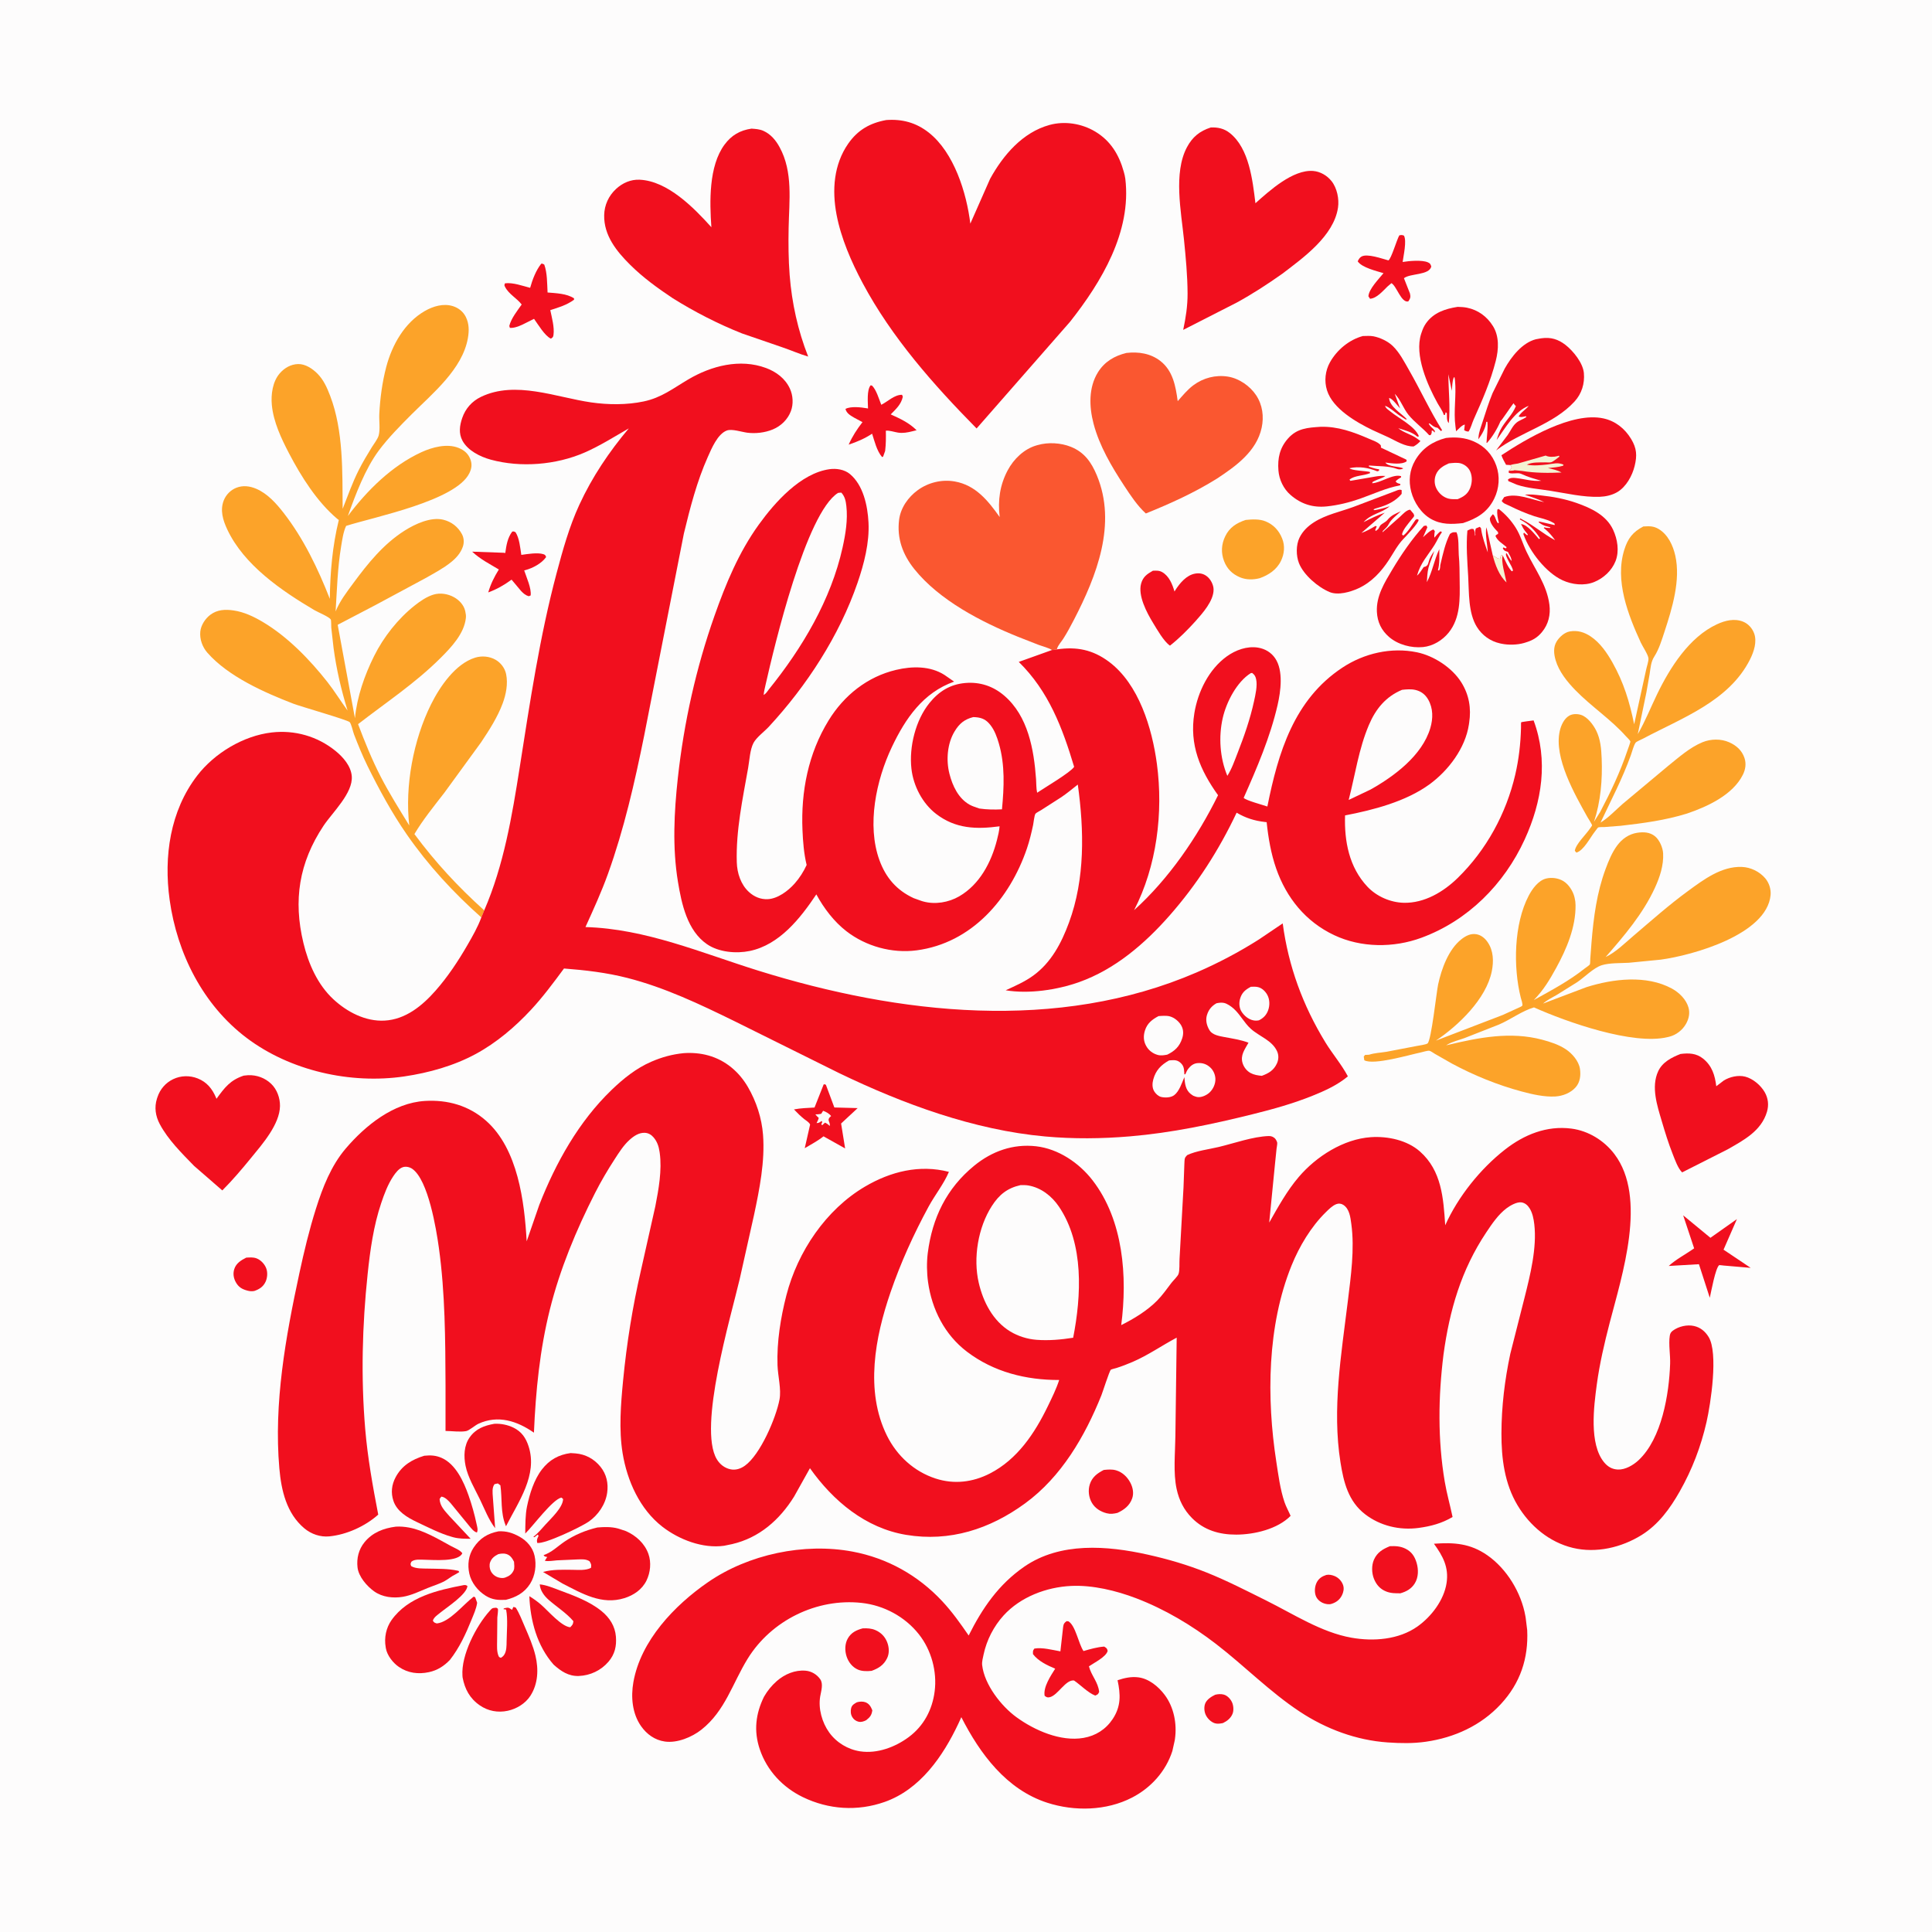 <svg version="1.1" xmlns="http://www.w3.org/2000/svg" style="display: block;" viewBox="0 0 2048 2048" width="1024" height="1024">
<path transform="translate(0,0)" fill="rgb(253,252,252)" d="M -0 -0 L 2048 0 L 2048 2048 L -0 2048 L -0 -0 z"/>
<path transform="translate(0,0)" fill="rgb(241,15,30)" d="M 908.313 1804.5 C 910.954 1803.66 914.638 1803.45 917.263 1804.41 C 921.467 1805.96 923.113 1809.1 924.702 1813 C 923.932 1818.36 922.23 1820.23 918.195 1823.5 C 915.549 1824.8 913.01 1825.77 910 1825.06 C 907.139 1824.39 905.034 1822.73 903.5 1820.27 C 901.727 1817.42 901.438 1813.7 902.312 1810.5 C 903.177 1807.33 905.637 1806 908.313 1804.5 z"/>
<path transform="translate(0,0)" fill="rgb(241,15,30)" d="M 1405.96 1669.5 C 1408.78 1668.88 1412.13 1669.6 1414.77 1670.7 C 1418.91 1672.4 1422.47 1676.21 1423.81 1680.5 C 1424.92 1684.04 1424.14 1687.83 1422.52 1691.07 C 1420.18 1695.77 1416.43 1698.62 1411.5 1700.14 C 1408.63 1701.09 1404.87 1700.36 1402.17 1699.14 C 1398.78 1697.6 1395.83 1694.86 1394.64 1691.26 C 1393.18 1686.84 1393.77 1680.97 1396.07 1676.91 C 1398.33 1672.93 1401.71 1670.83 1405.96 1669.5 z"/>
<path transform="translate(0,0)" fill="rgb(241,15,30)" d="M 1288.18 1796.5 C 1291 1795.76 1294.48 1795.55 1297.31 1796.35 C 1301.05 1797.4 1304.32 1800.92 1305.94 1804.36 C 1307.58 1807.84 1307.99 1813.18 1306.53 1816.75 C 1304.62 1821.41 1300.8 1824.38 1296.42 1826.5 C 1293.78 1827.08 1290.53 1827.56 1287.88 1826.76 C 1283.84 1825.54 1280.1 1821.85 1278.28 1818.15 C 1276.48 1814.49 1276.07 1809.44 1277.62 1805.64 C 1279.32 1801.46 1284.3 1798.3 1288.18 1796.5 z"/>
<path transform="translate(0,0)" fill="rgb(241,15,30)" d="M 261.047 1333.14 C 264.865 1332.95 268.371 1332.56 272 1333.94 C 276.701 1335.74 280.828 1340.3 282.427 1345.06 C 283.811 1349.18 283.383 1354.68 281.568 1358.61 C 279.059 1364.04 274.995 1366.62 269.51 1368.5 C 266.867 1368.91 265 1368.83 262.388 1368.14 C 256.535 1366.61 252.943 1364.48 250.001 1359.25 C 247.558 1354.91 246.816 1350.02 248.347 1345.25 C 250.333 1339.05 255.555 1335.9 261.047 1333.14 z"/>
<path transform="translate(0,0)" fill="rgb(241,15,30)" d="M 914.591 1726.11 C 919.399 1725.98 923.486 1726.06 928 1727.99 C 933.796 1730.48 938.078 1734.83 940.388 1740.69 C 942.489 1746.02 942.958 1752.38 940.412 1757.65 C 936.866 1764.99 931.418 1768.46 923.944 1771.17 C 919.305 1771.65 913.851 1771.74 909.5 1769.87 C 903.543 1767.31 899.363 1761.9 897.389 1755.82 C 895.392 1749.67 895.508 1742.37 898.787 1736.69 C 902.376 1730.48 907.899 1727.91 914.591 1726.11 z"/>
<path transform="translate(0,0)" fill="rgb(241,15,30)" d="M 1170 1558.22 C 1174.35 1557.74 1178.78 1557.37 1183.04 1558.59 C 1189.8 1560.52 1195.11 1565.74 1198.29 1571.85 C 1200.88 1576.82 1202.06 1582.85 1200.18 1588.29 C 1197.51 1596.02 1191.64 1600.44 1184.52 1603.73 C 1180.46 1604.68 1177.2 1605.16 1173.1 1604.11 C 1166.72 1602.49 1160.9 1598.9 1157.5 1593.15 C 1154.11 1587.41 1153.2 1579.87 1155.22 1573.5 C 1157.67 1565.75 1163.17 1561.75 1170 1558.22 z"/>
<path transform="translate(0,0)" fill="rgb(241,15,30)" d="M 873.14 1149.5 C 874.545 1149.26 873.743 1149.24 875.5 1149.97 L 884.446 1173.97 L 909.153 1174.64 L 891.601 1190.96 L 895.858 1217.38 L 872.964 1204.56 C 866.9 1209.39 859.722 1213.16 853.064 1217.14 L 858.749 1192.12 C 857.945 1189.77 854.446 1187.84 852.498 1186.27 C 848.564 1183.1 845.089 1179.71 841.643 1176.03 C 848.73 1174.62 856.215 1174.5 863.428 1174.03 L 873.14 1149.5 z"/>
<path transform="translate(0,0)" fill="rgb(253,252,252)" d="M 872.522 1177.5 C 875.573 1178.46 879.019 1180.51 881.031 1183 C 875.531 1187.5 880.192 1188.51 879.648 1193.55 C 877.948 1192.13 876.582 1190.88 874.5 1190.05 L 871.5 1192.81 L 870.611 1191.75 L 871.625 1189.5 L 871 1188.24 C 868.787 1189.74 868.219 1190.5 865.584 1190.5 C 866.561 1188.65 867.411 1187.04 867.906 1185 C 866.509 1183.83 865.427 1182.73 864.322 1181.28 C 866.529 1181.32 868.343 1181.16 870.5 1180.69 L 872.522 1177.5 z"/>
<path transform="translate(0,0)" fill="rgb(241,15,30)" d="M 1473.36 1639.03 C 1479.35 1638.8 1484.46 1638.97 1490.01 1641.73 C 1496.43 1644.93 1499.71 1650 1501.69 1656.74 C 1503.75 1663.78 1503.7 1672.11 1499.7 1678.5 C 1496.11 1684.25 1490.84 1687.13 1484.52 1688.95 C 1479.24 1688.97 1474.52 1689.04 1469.5 1687.08 C 1463.09 1684.57 1458.99 1679.94 1456.45 1673.6 C 1454.01 1667.52 1453.78 1659.31 1456.46 1653.3 C 1459.93 1645.51 1465.84 1642.09 1473.36 1639.03 z"/>
<path transform="translate(0,0)" fill="rgb(241,15,30)" d="M 542.997 563.5 C 544.874 563.171 544.856 563.429 546.5 564.172 C 550.693 570.801 551.389 580.601 552.614 588.219 C 559.119 587.287 569.682 585.521 575.857 587.406 C 578.009 588.063 578.146 588.614 578.926 590.5 C 574.144 597.318 564.669 602.288 556.78 604.386 L 555.665 604.667 C 557.964 611.7 563.57 623.941 562.5 631.227 L 560.5 632.031 C 557.134 631.082 554.857 629.069 552.447 626.574 L 542.29 614.455 C 534.349 620.198 526.779 624.607 517.56 627.991 C 520.201 618.944 523.86 611.659 528.792 603.671 C 518.447 597.413 509.614 593.16 500.497 584.777 L 533.968 585.966 L 535.614 586.204 C 536.727 578.24 537.979 570.064 542.997 563.5 z"/>
<path transform="translate(0,0)" fill="rgb(241,15,30)" d="M 1483.32 249.5 C 1485.65 249.028 1486.01 248.952 1488.22 249.764 C 1491.41 255.165 1487.7 271.32 1486.86 277.712 C 1493.59 276.589 1507.28 275.375 1513.5 278.042 C 1516.21 279.203 1516.28 279.945 1517.23 282.5 C 1514.95 292.006 1494.93 289.571 1488.23 294.909 L 1494.63 311.153 C 1495.53 314.962 1494.95 316.402 1492.87 319.5 C 1485.41 321.385 1480.64 303.44 1475 300.15 L 1470.86 303.653 C 1465.89 308.422 1459.44 316.227 1452.29 316.698 L 1450.59 314.127 C 1450.92 306.5 1461.71 295.597 1466.58 289.566 C 1459.3 287.328 1443.53 283.661 1439.22 277 C 1440.31 274.898 1441 273.346 1443.07 272.071 C 1449.11 268.35 1465.15 274.295 1471.72 276.009 C 1474.75 274.644 1480.6 254.107 1483.32 249.5 z"/>
<path transform="translate(0,0)" fill="rgb(241,15,30)" d="M 922.825 408.5 L 924.315 408.681 C 928.877 412.974 931.815 423.176 934.181 429.099 C 941.258 425.574 947.987 418.41 956.194 418.5 L 957.029 420.5 C 955.343 428.659 949.8 433.551 944.207 439.281 C 954.521 443.967 963.478 448.028 971.629 456.065 L 967 457.214 C 962.004 458.477 957.049 459.377 951.894 458.577 C 947.889 457.955 942.998 456.135 939.026 456.547 C 939.185 463.815 939.161 470.799 938.292 478.023 L 936.146 484.005 L 935.042 484.5 C 929.435 477.958 927.079 467.82 924.463 459.743 C 916.464 464.982 908.693 468.315 899.642 471.314 C 903.566 462.435 908.354 455.156 914.265 447.473 L 905.62 442.851 C 901.62 440.47 897.408 438.253 896.231 433.5 C 901.538 430.456 912.711 431.705 918.834 432.778 L 920.139 433.028 C 920.039 426.51 918.702 413.807 922.825 408.5 z"/>
<path transform="translate(0,0)" fill="rgb(241,15,30)" d="M 1784.23 1288.3 L 1813.13 1312.12 L 1841.2 1292.29 L 1827.03 1324.71 L 1855.79 1343.98 L 1826.98 1341.51 L 1825.5 1341.32 L 1822.5 1341.04 C 1818.52 1343.57 1813.72 1370.19 1812.45 1375.69 L 1800.94 1340.11 L 1768.95 1341.97 C 1776.45 1334.97 1787.41 1329.33 1795.86 1323.28 L 1784.23 1288.3 z"/>
<path transform="translate(0,0)" fill="rgb(241,15,30)" d="M 573.774 279.5 C 575.309 279.36 575.635 279.801 576.962 280.5 C 580.203 289.557 579.908 300.473 580.444 310.051 C 589.566 310.853 600.719 311.11 608.5 316.25 L 608.5 317.735 C 600.679 323.429 592.418 325.82 583.328 328.755 C 584.96 336.632 587.85 346.898 586.73 354.966 C 586.384 357.46 585.912 357.62 584 358.981 C 577.495 356.105 570.379 343.835 566.091 337.982 C 558.806 341.308 548.493 348.138 540.5 347.571 L 539.875 345.5 C 541.838 337.553 548.314 329.458 552.999 322.803 C 547.9 316.04 539.398 311.972 535.362 304.073 C 534.33 302.054 534.684 302.295 535.293 300.34 C 543.655 299.229 553.913 303.041 561.98 305.112 C 564.375 296.449 568.129 286.55 573.774 279.5 z"/>
<path transform="translate(0,0)" fill="rgb(241,15,30)" d="M 1130.62 1718.5 L 1132.57 1718.67 C 1140.26 1723.28 1143.2 1742.34 1148.55 1750.19 C 1155.64 1748.09 1163.12 1745.99 1170.5 1745.44 C 1173.1 1747.18 1173.39 1747.02 1174.16 1750 C 1172.58 1756.39 1159.73 1762.61 1154.32 1766.39 C 1156.7 1775.95 1164.16 1783.21 1165.14 1793.5 C 1163.89 1796.25 1163.78 1796.1 1161 1797.38 C 1153.31 1794.43 1145.57 1786.19 1138.5 1781.39 C 1129.64 1780.23 1121.6 1796.8 1113 1799.04 C 1110.27 1799.74 1109.42 1799.12 1107.37 1797.64 C 1105.7 1788.36 1113.8 1776.45 1118.53 1768.88 C 1110.03 1765.28 1100.8 1760.96 1095.02 1753.5 C 1094.98 1750.42 1094.63 1749.93 1096.5 1747.55 C 1105.15 1746.14 1115.45 1749 1124.06 1750.51 L 1126.99 1724.5 C 1127.51 1721.2 1127.98 1720.54 1130.62 1718.5 z"/>
<path transform="translate(0,0)" fill="rgb(252,163,41)" d="M 1320.46 551.17 C 1327.27 550.464 1335.15 550.026 1341.58 552.674 C 1350.04 556.157 1355.8 562.433 1359.17 570.908 C 1362.27 578.686 1361.48 587.042 1357.91 594.5 C 1353.39 603.904 1344.82 609.561 1335.29 612.926 C 1328.53 614.67 1321 614.726 1314.5 611.993 C 1306.35 608.569 1300.78 603.14 1297.56 594.806 C 1294.16 585.977 1294.68 577.019 1298.78 568.498 C 1303.36 558.991 1310.86 554.344 1320.46 551.17 z"/>
<path transform="translate(0,0)" fill="rgb(241,15,30)" d="M 1222.11 604.993 C 1225.66 604.867 1228.79 604.64 1232 606.486 C 1239.39 610.73 1242.72 619.285 1245.01 627.026 L 1245.75 625.827 C 1250.52 618.282 1257.69 609.591 1267 608.029 C 1271.87 607.212 1276.2 608.174 1279.95 611.397 C 1283.54 614.485 1286.34 619.924 1286.44 624.696 C 1286.7 636.919 1274.63 650.2 1266.99 658.8 C 1258.84 667.796 1249.78 676.918 1240.22 684.411 C 1233.64 679.926 1226.52 667.224 1222.3 660.339 C 1215.71 649.581 1206.08 631.454 1209.63 618.641 C 1211.61 611.463 1215.92 608.477 1222.11 604.993 z"/>
<path transform="translate(0,0)" fill="rgb(241,15,30)" d="M 528.464 1623.26 C 536.874 1622.87 543.354 1624.87 550.702 1628.95 C 558.424 1633.23 564.674 1640.31 566.64 1649.09 C 568.871 1659.06 567.404 1670.15 561.975 1678.82 C 555.932 1688.46 546.877 1693.24 536.246 1695.89 C 528.139 1696.24 521.93 1695.99 514.757 1691.5 C 506.538 1686.35 499.604 1677.72 497.5 1668.14 C 495.417 1658.67 496.622 1648.75 502.036 1640.58 C 508.666 1630.57 516.822 1625.58 528.464 1623.26 z"/>
<path transform="translate(0,0)" fill="rgb(253,252,252)" d="M 528.101 1647.5 C 530.687 1646.84 534.013 1646.49 536.601 1647.26 C 540.938 1648.55 542.926 1651.69 544.899 1655.5 C 545.052 1658.19 545.658 1662.21 544.479 1664.7 C 542.485 1668.91 539.744 1670.72 535.5 1672.29 C 533.389 1673.04 531.157 1672.84 529 1672.33 C 525.234 1671.45 521.887 1668.78 520.199 1665.28 C 518.922 1662.62 518.543 1658.78 519.577 1656.02 C 521.203 1651.68 524.145 1649.56 528.101 1647.5 z"/>
<path transform="translate(0,0)" fill="rgb(241,15,30)" d="M 449.758 1543.15 C 456.552 1542.46 462.122 1542.72 468.368 1545.53 C 483.147 1552.2 491.5 1570.53 496.624 1585.02 C 500.143 1594.97 503.071 1605.43 505.243 1615.76 C 505.855 1618.66 506.911 1621.69 505.561 1624.5 C 502.311 1623.81 499.444 1619.98 497.33 1617.45 L 477.682 1593.42 C 475.202 1590.65 471.612 1586.75 467.783 1586.5 L 465.995 1589 C 466.388 1596.67 471.467 1601.47 476.325 1607.08 L 498.885 1631.13 C 492.716 1631.13 486.754 1631.21 480.746 1629.62 L 479 1629.13 C 466.714 1625.74 453.285 1618.8 441.735 1613.35 C 431.712 1608.61 420.71 1602.08 417.027 1590.94 C 414.198 1582.39 415.13 1573.95 419.34 1566.01 C 425.941 1553.55 436.678 1547.14 449.758 1543.15 z"/>
<path transform="translate(0,0)" fill="rgb(241,15,30)" d="M 523.958 1509.28 C 530.875 1508.93 538.059 1510.32 544.269 1513.36 C 552.959 1517.62 557.453 1524.25 560.364 1533.28 C 570.133 1563.6 549.568 1591.95 536.376 1617.9 L 535.939 1616.81 C 530.398 1603.29 532.485 1588.69 530.437 1574.5 L 527.745 1572.5 L 524.223 1573.25 C 521.392 1576.97 522.144 1582.39 522.429 1586.78 L 524.874 1619.95 C 517.914 1610.85 513.641 1599.52 508.666 1589.24 C 503.191 1577.93 496.016 1566.14 493.5 1553.76 C 491.464 1543.74 491.767 1532.31 497.856 1523.69 C 504.336 1514.51 513.326 1511.21 523.958 1509.28 z"/>
<path transform="translate(0,0)" fill="rgb(241,15,30)" d="M 604.881 1540.32 L 610.108 1540.67 C 620.711 1541.57 629.878 1546.57 636.568 1554.88 C 642.968 1562.83 645.061 1572.49 643.603 1582.5 C 641.817 1594.76 634.008 1606.19 623.852 1613.13 C 615.467 1618.86 577.529 1636.98 569.451 1635.56 C 568.764 1631.91 569.434 1631.28 570.934 1628 L 570 1626.75 L 566.536 1629.5 L 565.344 1629.2 C 570.231 1625.36 574.201 1620.62 578.319 1616 C 584.345 1609.32 596.66 1598.1 596.918 1589 L 595.122 1587.5 C 585.792 1589.36 565.108 1617.58 556.784 1625.63 C 556.904 1616.53 556.796 1605.91 558.64 1597.01 C 561.403 1583.7 566.01 1568.63 574.426 1557.73 C 582.377 1547.44 592.156 1542.02 604.881 1540.32 z"/>
<path transform="translate(0,0)" fill="rgb(241,15,30)" d="M 419.579 1618.31 C 424.242 1618.01 429.033 1618.43 433.625 1619.28 C 448.984 1622.12 464.311 1631.34 477.899 1638.78 C 481.63 1640.82 487.676 1643.03 490.066 1646.5 C 485.935 1656.03 459.137 1653.47 449.833 1653.39 C 445.531 1653.36 439.509 1652.54 436.063 1655.5 C 435.047 1657.91 434.905 1657.74 435.877 1660.14 C 440.824 1663.11 448.084 1662.62 453.685 1662.78 C 463.898 1663.06 475.091 1662.74 485.042 1664.96 C 486.485 1665.28 485.853 1664.96 486.838 1666.5 L 482.514 1669.05 C 478.366 1671.03 475.403 1673.75 471.59 1675.88 C 466.006 1678.99 459.279 1680.95 453.321 1683.38 C 444.914 1686.82 436.035 1691.18 427.011 1692.68 C 416.662 1694.4 405.321 1693.08 396.634 1686.92 C 388.927 1681.45 380.097 1671.27 378.991 1661.5 C 377.908 1651.94 380.183 1642.55 386.278 1634.98 C 394.77 1624.45 406.607 1619.99 419.579 1618.31 z"/>
<path transform="translate(0,0)" fill="rgb(241,15,30)" d="M 572.161 1679.5 C 579.273 1680.17 586.588 1683.34 593.256 1685.81 C 608.499 1691.46 625.069 1697.51 637.778 1707.92 C 646.268 1714.87 652.034 1723.85 652.902 1735 C 653.68 1745 651.734 1753.6 645.074 1761.41 C 637.136 1770.71 625.764 1776.14 613.5 1776.6 C 602.661 1777 594.512 1771.47 586.839 1764.57 C 569.288 1744.57 562.172 1718.09 561.119 1692.01 C 565.615 1694.75 569.73 1697.69 573.699 1701.16 C 581.03 1707.55 595.29 1724.33 604.5 1724.96 C 606.849 1722.35 607.453 1722.13 607.794 1718.5 C 600.541 1709.93 590.08 1703.35 581.635 1695.93 C 576.814 1691.7 572.605 1686.01 572.161 1679.5 z"/>
<path transform="translate(0,0)" fill="rgb(241,15,30)" d="M 491.7 1680.27 C 493.886 1680.12 493.713 1680.25 495.5 1681.19 C 494.884 1690.12 473.8 1703.73 466.724 1709.5 C 463.918 1711.79 459.811 1714.4 458.87 1718 C 460.21 1720.18 460.543 1720.05 463 1720.92 C 476.612 1719.55 491.036 1700.86 502.124 1692.5 L 503.721 1693.21 L 505.798 1699 C 504.975 1705.09 502.18 1711.17 499.89 1716.84 C 493.81 1731.9 487.019 1746.68 476.965 1759.52 C 470.677 1766.11 463.624 1770.64 454.647 1772.56 C 443.426 1774.97 432.374 1773.57 422.756 1766.95 C 416.511 1762.65 410.452 1754.91 409.071 1747.39 L 408.839 1746 C 407.117 1736.14 409.236 1725.53 415.106 1717.29 C 432.616 1692.72 463.936 1685.55 491.7 1680.27 z"/>
<path transform="translate(0,0)" fill="rgb(241,15,30)" d="M 633.154 1619.21 C 640.352 1618.56 648.341 1618.35 655.332 1620.35 L 657 1620.86 L 663.5 1623.03 C 674.194 1627.74 683.384 1636.06 687.36 1647.25 C 690.558 1656.24 689.461 1666.91 685.33 1675.4 C 680.676 1684.97 671.73 1691.02 661.823 1694.11 C 637.827 1701.59 617.045 1689.23 596.381 1678.66 L 575.62 1666.32 C 586.065 1663.51 596.088 1663.99 606.765 1664.06 C 612.871 1664.1 621.066 1664.99 626.5 1661.96 C 626.935 1658.39 626.762 1658.21 625 1655.04 C 621.082 1652.44 616.522 1652.96 612 1653.07 L 590.5 1654.02 C 586.333 1654.3 581.654 1655.31 577.553 1654.5 L 579.365 1651.56 L 580.111 1650.5 C 578.066 1649.99 577.397 1650.35 576.221 1648.5 C 585.06 1645.47 590.734 1639.44 598.251 1634.3 C 608.861 1627.05 620.716 1622.2 633.154 1619.21 z"/>
<path transform="translate(0,0)" fill="rgb(241,15,30)" d="M 544.13 1703.5 C 545.079 1703.45 545.883 1703.88 546.767 1704.19 C 550.712 1710.54 553.435 1717.74 556.392 1724.59 C 560.659 1734.48 565.14 1744.69 567.627 1755.2 C 571.024 1769.56 570.411 1784.93 562.235 1797.62 C 556.952 1805.82 547.6 1811.48 538.187 1813.5 C 527.765 1815.73 517.366 1813.8 508.567 1807.73 C 498.01 1800.44 492.69 1790.5 490.379 1778.19 L 490.222 1776.28 C 488.735 1754.44 504.695 1723.68 518.905 1707.83 C 521.781 1704.62 521.609 1704.53 526 1704.25 C 526.588 1704.67 527.544 1704.81 527.764 1705.5 C 528.264 1707.06 527.273 1712.72 527.197 1714.6 L 526.949 1739.62 C 526.947 1744.86 526.424 1750.36 528.442 1755.31 C 529.108 1756.95 529.505 1756.72 531 1757.38 C 532.522 1756.39 533.543 1755.59 534.545 1754.03 C 537.046 1750.14 536.976 1744.36 537.037 1739.91 C 537.18 1729.41 538.499 1716.44 536.5 1706.23 L 533.5 1705.69 L 534.5 1704.82 C 539.205 1703.85 538.817 1703.88 542.787 1706.5 L 544.13 1703.5 z"/>
<path transform="translate(0,0)" fill="rgb(241,15,30)" d="M 1532.81 464.248 C 1542.92 463.12 1552.85 463.804 1562.25 467.931 C 1573.74 472.971 1581.92 481.744 1586.12 493.585 C 1590.15 504.937 1589.27 517.596 1584.02 528.408 C 1576.94 543.004 1565.58 549.622 1550.83 554.504 C 1538.85 555.809 1527.85 556.266 1517 550.162 C 1506.56 544.286 1498.93 532.64 1495.94 521.169 C 1492.97 509.746 1494.17 498.292 1500.14 488 C 1507.54 475.23 1518.8 467.866 1532.81 464.248 z"/>
<path transform="translate(0,0)" fill="rgb(253,252,252)" d="M 1535.85 491.201 C 1539.89 490.762 1545.04 490.062 1548.96 491.358 C 1553.17 492.749 1556.72 495.753 1558.5 499.83 C 1560.85 505.173 1560.6 511.647 1558.53 517.031 C 1555.99 523.663 1551.56 526.517 1545.22 529.123 C 1541.86 529.169 1538.31 529.386 1535.04 528.444 C 1529.59 526.866 1525.1 522.789 1522.6 517.702 C 1520.34 513.088 1520.24 507.562 1522.23 502.842 C 1524.78 496.814 1530.12 493.701 1535.85 491.201 z"/>
<path transform="translate(0,0)" fill="rgb(241,15,30)" d="M 1616.45 524.5 C 1621.67 523.674 1627.77 524.555 1633.04 525.105 C 1645.94 526.451 1658.9 528.84 1671.16 533.151 C 1686.47 538.53 1702.69 546.026 1709.92 561.5 C 1714.64 571.593 1716.69 584.276 1712.53 594.835 C 1708.54 604.939 1699.74 613.007 1689.77 617.013 C 1679.34 621.203 1666.44 619.759 1656.39 615.126 C 1638.85 607.036 1621.63 584.916 1615.18 567.014 C 1614.65 565.539 1614.69 566.288 1615.5 564.615 C 1616.61 565.695 1617.79 566.608 1619 567.565 L 1619.53 566.5 L 1616.38 562.538 C 1614.73 560.333 1613.54 557.969 1612.35 555.5 C 1619.29 556.222 1626.95 566.438 1631.44 571.5 L 1632.5 570.673 C 1627.35 562.407 1620.87 555.686 1612.16 551.168 L 1611.1 550.632 L 1611.45 549.5 L 1613 550.337 C 1625.56 556.611 1635.98 566.101 1648.48 572.646 C 1645.21 568.074 1642.06 564.352 1637.73 560.742 L 1636.5 559.731 L 1637 558.926 C 1639.05 559.6 1640.86 559.634 1643 559.727 L 1643.5 559.024 L 1641 558.272 C 1636.7 557.276 1634.74 556.367 1631.07 553.68 L 1631.5 552.82 L 1648 556.616 C 1648.36 554.615 1647.01 554.503 1645.45 553.594 C 1639.96 550.404 1632.53 549.196 1626.5 547.21 C 1617.37 544.204 1608.6 540.391 1600 536.131 C 1597 534.647 1593.67 533.894 1591.88 531 L 1594.5 526.936 C 1607.73 522.064 1623.9 529.862 1636.97 532.273 C 1630.3 529.002 1623.49 526.779 1616.45 524.5 z"/>
<path transform="translate(0,0)" fill="rgb(241,15,30)" d="M 1582.2 416.693 L 1595.04 390.761 C 1602.09 378.203 1613.45 363.464 1628.03 359.637 L 1632.5 358.827 L 1634.15 358.575 C 1643.83 357.233 1651.73 359.583 1659.43 365.574 C 1667.74 372.049 1678.03 384.749 1678.98 395.494 C 1679.96 406.607 1676.71 417.275 1669.1 425.601 C 1646.78 450.038 1611.92 457.763 1585.9 477.473 L 1598.24 461.095 C 1601.24 456.786 1603.41 451.467 1607.5 448.059 C 1610.52 445.541 1614.79 444.396 1618.06 442 L 1617.5 441.216 L 1616.37 441.442 C 1614.01 441.9 1612.11 442.548 1609.82 441.5 C 1612.03 437.173 1617.43 434.19 1620.5 430.192 C 1605.58 435.806 1595.49 454.04 1586.53 466.437 C 1587.95 461.575 1589.64 456.811 1592.35 452.5 C 1597.27 444.69 1603.29 439.261 1606.91 430.5 L 1606.23 429.846 C 1605.1 428.71 1605.49 429.107 1604.5 427.458 C 1602.34 429.696 1591.61 446.242 1590.63 446.435 C 1587.18 454.573 1582.14 462.968 1576.24 469.57 L 1575.77 469.365 C 1576.07 461.939 1577.43 454.543 1576.69 447.159 L 1575.5 447.197 C 1574.79 453.859 1571.03 460.365 1567.13 465.684 L 1567.16 464.884 L 1567.27 463.556 C 1567.7 457.756 1569.92 452.387 1571.69 446.889 C 1574.96 436.693 1578.12 426.609 1582.2 416.693 z"/>
<path transform="translate(0,0)" fill="rgb(241,15,30)" d="M 1545.15 325.289 C 1548.48 325.401 1551.79 325.511 1555.05 326.174 C 1566.82 328.559 1576.33 335.54 1582.63 345.714 C 1589.42 356.662 1588.65 370.473 1585.56 382.605 C 1579.97 404.501 1571.37 424.06 1562.18 444.586 C 1560.34 448.693 1559.18 453.855 1556.69 457.5 C 1554.73 457.308 1553.72 457.11 1552.09 456 L 1552.76 450.079 C 1549.74 450.457 1545.86 455.076 1543.49 457.186 L 1542.85 452 C 1540.64 436.213 1543.94 419.466 1542.38 403.246 L 1541.87 400 L 1541.1 400 C 1539.37 404.324 1539.42 409.678 1539 414.304 L 1535.3 396.701 C 1535.42 413.763 1537.52 431.584 1535.76 448.5 C 1533.29 446.08 1533.92 441.457 1533.73 438 L 1532.5 436.934 L 1531.66 439.875 L 1530.5 439.838 C 1529.06 435.101 1526.23 431.721 1523.89 427.481 C 1513.1 407.953 1499.23 376.682 1506.42 353.998 L 1506.93 352.5 C 1508.08 349.014 1509.38 345.913 1511.5 342.879 C 1519.51 331.384 1531.98 327.349 1545.15 325.289 z"/>
<path transform="translate(0,0)" fill="rgb(241,15,30)" d="M 1481.8 519.5 C 1483.77 519.041 1483.71 518.881 1485.82 519.5 L 1485.82 523.5 C 1479.34 531.392 1470.06 535.654 1460.43 538.334 C 1458.67 538.822 1457.49 539.172 1455.84 540 L 1457 540.786 C 1462.6 539.849 1467.72 538.507 1473.09 536.643 C 1464.87 543.978 1453.36 544.449 1445.43 553.525 C 1452.81 549.667 1460.02 546.257 1467.9 543.509 L 1443.13 564.961 C 1448.55 563.142 1453.22 560.374 1458.14 557.5 L 1459.37 558 L 1457.75 562 L 1458.5 562.794 C 1459.27 562.185 1460.77 561.178 1461.34 560.316 C 1461.7 559.782 1462.7 557.538 1463.13 557.052 C 1465.22 554.711 1468.63 553.765 1470.79 551.117 C 1474.81 546.18 1479.27 544.499 1484.95 541.997 C 1481.08 545.728 1474.54 550.591 1472.26 555.354 C 1470.97 558.036 1469 559.822 1466.91 561.868 C 1465.49 563.252 1465.96 562.389 1465.5 564.279 L 1484.24 547.622 C 1486.87 545.203 1491.04 540.488 1494.81 540.291 L 1498.42 544.587 C 1498.54 544.819 1499.2 546.489 1499.05 547 C 1498.77 548.006 1496.35 550.514 1495.66 551.428 C 1492.48 555.588 1487.16 561.333 1486.17 566.5 L 1487.5 567.772 C 1492.65 563.823 1496.72 556.472 1500.5 551.129 L 1502.13 550.165 L 1503.85 551.028 C 1503.68 554.695 1490.5 568.319 1487.5 571.476 C 1481.29 578.011 1477.33 585.837 1472.44 593.348 C 1464.17 606.064 1453.81 617.308 1439.84 623.696 C 1431.42 627.544 1418.42 631.334 1409.47 627.617 C 1397.13 622.489 1381.94 609.529 1376.97 597.001 C 1373.83 589.066 1373.75 577.704 1377.51 570 C 1380.96 562.952 1386.41 557.751 1392.96 553.578 C 1405.58 545.531 1420.66 542.514 1434.55 537.413 L 1481.8 519.5 z"/>
<path transform="translate(0,0)" fill="rgb(241,15,30)" d="M 1399.69 452.44 C 1417.89 451.824 1434.56 457.906 1451 465.035 C 1454.7 466.641 1459.58 468.2 1462.6 470.924 C 1464.22 472.384 1463.77 472.484 1463.84 474.5 L 1490.87 487.278 L 1491.14 489.011 C 1485.66 492.885 1475.1 491.139 1468.5 490.331 C 1471.74 495.004 1482.53 494.195 1487.5 496.444 L 1486.5 497.088 C 1484.76 497.69 1482.77 497.754 1481.06 497.117 C 1471.81 493.668 1460.84 494.368 1451.07 493.452 L 1451.16 494.609 C 1454.17 495.602 1457.24 496.786 1460.39 497.254 L 1461.88 497.452 L 1461.85 499 L 1460 499.615 C 1450.69 495.809 1440.47 494.124 1430.5 496.314 C 1432.65 498.838 1447.43 499.189 1452 500.224 L 1452.39 501.5 C 1445.65 504.48 1435.8 503.796 1430.5 508.465 L 1431.5 509.699 L 1457.77 505.198 C 1461.49 504.508 1464.75 504.325 1468.53 504.547 C 1465.79 506.744 1460.56 508.035 1457.27 509.704 C 1455.47 510.618 1455.13 510.306 1454.5 512.253 C 1463.34 512.03 1476.98 501.91 1485.24 504.823 L 1485.14 506.113 C 1482.77 507.291 1481.25 508.385 1479.38 510.26 C 1480.53 511.747 1480.97 511.99 1482.85 512.593 L 1484.5 513.049 L 1484.09 514.5 C 1469.01 517.325 1455.96 523.617 1441.62 528.677 C 1430.5 532.598 1418.13 535.622 1406.38 536.817 C 1391.71 538.309 1379.27 534.372 1368.06 524.689 C 1360.63 518.276 1355.95 508.481 1355.19 498.715 C 1354.17 485.739 1356.58 474.733 1365.37 464.792 C 1374.93 453.992 1386.3 453.322 1399.69 452.44 z"/>
<path transform="translate(0,0)" fill="rgb(241,15,30)" d="M 1509.34 557.5 L 1512.01 557.094 L 1513.05 559 L 1508.49 569.452 C 1511.76 566.587 1515.35 562.642 1519.5 561.245 L 1520.94 563 C 1520.53 565.481 1520.27 567.44 1520.5 569.973 C 1522.56 567.466 1524.45 565.192 1527 563.174 L 1528.56 564.16 C 1525.41 568.176 1523.4 573.297 1520.65 577.644 C 1513.28 589.281 1505.95 596.477 1502.08 610.184 C 1504.92 607.924 1507.08 604.06 1509.18 601.101 L 1511 600.619 C 1513.1 599.737 1513.76 598.216 1514.29 596.115 C 1515.55 591.127 1517.5 588.31 1520.39 584.056 C 1518.64 590.159 1515.69 595.9 1514.2 602.053 C 1513.02 606.928 1512.85 612.151 1512.52 617.143 C 1518.59 605.685 1520.24 593.633 1525.71 582.148 C 1525.68 589.897 1526.33 596.924 1524.27 604.5 L 1525.5 604.791 C 1526.3 603.305 1526.52 602.563 1526.65 600.841 C 1526.82 598.603 1526.63 599.525 1527.1 597.558 C 1529.64 586.894 1532.01 575.876 1537 566 C 1539.92 563.862 1540.46 564.182 1543.95 564.235 C 1546.66 569.708 1545.88 581.846 1546.35 588.247 C 1547.28 597.322 1547.17 606.732 1547.3 615.855 C 1547.57 634.776 1548.18 654.99 1535.68 670.555 C 1529.11 678.727 1519.02 684.892 1508.44 685.918 C 1496.08 687.117 1481.99 683.426 1472.48 675.225 C 1464.3 668.167 1460.08 659.346 1459.56 648.5 C 1458.76 631.794 1467.68 617.571 1475.89 603.801 C 1485.47 587.747 1496.71 571.352 1509.34 557.5 z"/>
<path transform="translate(0,0)" fill="rgb(241,15,30)" d="M 1444.68 356.213 C 1448.41 356.215 1452.18 355.776 1455.88 356.485 C 1462.96 357.843 1471.11 361.685 1476.35 366.728 C 1483.64 373.753 1488.64 383.64 1493.64 392.348 C 1505.7 413.358 1515.83 435.526 1528.68 456 L 1527.5 456.954 L 1523.96 453.5 C 1520.66 452.993 1519.06 451.687 1516.47 449.62 L 1515.5 448.828 L 1514.47 449 C 1515.21 450.301 1515.86 451.498 1517 452.504 C 1518.71 454.012 1519.86 455.047 1521.08 457 L 1520.73 458.5 L 1518.93 456.5 L 1517.64 456.5 C 1517.8 458.933 1517.72 459.156 1516.5 461.277 L 1514.91 461.245 C 1508.11 453.537 1499.45 447.696 1493.02 439.694 C 1487.51 432.845 1484.58 423.447 1478.51 417.48 L 1484.14 432.986 C 1481.43 430.003 1476.29 422.711 1472.5 421.797 C 1473.08 431.39 1485.52 438.084 1491.47 444.5 L 1489.74 444.5 L 1482.18 439.5 C 1478.1 436.511 1472.94 431.764 1468.24 430.155 C 1468.72 432.632 1471.89 434.561 1473.84 436.175 C 1482.66 443.466 1499.94 451.795 1504.14 462.5 L 1502.5 462.901 C 1496.73 457.814 1489.36 456.22 1482.19 453.892 C 1488.27 458.958 1496.24 460.382 1502.33 465.061 L 1505.73 467.5 C 1503.44 470.05 1501.47 471.57 1498.5 473.263 C 1489.41 473.471 1480.11 467.551 1472.15 463.732 L 1455.07 455.963 C 1437.78 447.606 1412.79 433.31 1406.68 413.766 C 1403.59 403.918 1404.81 392.998 1409.82 384.052 C 1417.21 370.87 1430.14 360.134 1444.68 356.213 z"/>
<path transform="translate(0,0)" fill="rgb(241,15,30)" d="M 1593.05 588.939 C 1595.81 594.54 1598.2 601.007 1602.5 605.581 L 1603.78 604.995 C 1603.71 600.362 1594.25 589.151 1596.77 586.221 C 1599.12 588.813 1599.79 592.431 1602.51 594.635 C 1601.89 591.594 1601.34 590.186 1599.77 587.5 L 1598.5 585.015 C 1595.58 584.03 1594.73 584.196 1593.07 581.5 L 1593.5 580.282 L 1596.5 581.304 L 1597.05 580 C 1592.8 576.17 1587.32 573.463 1585.21 568 C 1586.91 566.328 1585.95 566.985 1588.04 566 C 1587.91 563.487 1588.41 564.513 1586.98 563.043 C 1584.01 560.003 1579.27 554.432 1579.34 549.934 C 1579.36 548.37 1581.54 546.318 1582.5 545.088 C 1585.41 547.119 1585.28 551.892 1588 554.747 L 1588.86 554 C 1587.61 549.054 1586.69 545.223 1587.28 540.102 L 1588.66 539.5 C 1595.89 545.087 1601.83 551.675 1606.73 559.41 C 1611.72 567.307 1614.18 576.469 1618.19 584.887 C 1627.16 603.759 1639.64 619.618 1642.43 640.915 C 1643.82 651.559 1641.46 661.726 1634.5 670.09 C 1629.55 676.039 1624.3 678.966 1617 681.136 L 1615.34 681.641 C 1608.3 683.652 1598.99 683.873 1591.84 682.387 L 1590.32 682.08 C 1579.95 679.822 1571.13 673.588 1565.53 664.536 C 1556.22 649.468 1557.34 627.97 1556.33 610.772 C 1555.39 594.769 1554.05 578.453 1555.5 562.435 C 1558.03 561.356 1559.56 559.927 1562.2 560.977 C 1563.24 563.599 1563.57 565.14 1563.5 568.036 C 1564.29 566.421 1564.03 567.428 1563.78 565.177 C 1563.56 563.226 1563.79 562.014 1564.5 560.162 L 1568.64 558.446 C 1570.28 560.402 1569.83 559.302 1570.14 561.397 C 1571.37 569.756 1574.39 577.564 1577.09 585.533 C 1576.8 577.732 1574.09 566.077 1575.66 558.901 L 1582.4 588.793 L 1584.6 590.033 C 1586.6 591.255 1587.73 592.358 1590.16 592.315 L 1591.1 588.25 L 1593.05 588.939 z"/>
<path transform="translate(0,0)" fill="rgb(244,243,211)" d="M 1582.4 588.793 L 1584.6 590.033 C 1586.6 591.255 1587.73 592.358 1590.16 592.315 L 1591.1 588.25 L 1593.05 588.939 C 1590.69 594.23 1595.79 610.994 1596.98 617.395 C 1589.23 610.411 1584.94 598.661 1582.4 588.793 z"/>
<path transform="translate(0,0)" fill="rgb(241,15,30)" d="M 1601.16 492.988 L 1596.5 492.709 C 1594.65 489.379 1592.81 486.187 1591.57 482.569 C 1618.36 464.891 1666.4 436.429 1699.56 443.5 C 1712.3 446.216 1722.37 454.255 1729.04 465.279 C 1735.07 475.253 1735.51 482.899 1732.78 494 C 1730.21 504.453 1723.73 516.22 1714.23 521.744 C 1708.78 524.912 1702.07 526.4 1695.79 526.626 C 1678.34 527.255 1660.18 522.882 1643 520.185 C 1631.78 518.425 1618.82 517.492 1608.06 513.836 L 1598.97 510.032 L 1598.5 508.29 C 1600.83 506.333 1604 506.392 1607 506.733 C 1616.5 507.809 1623.97 510.453 1633.85 509.644 C 1626.58 507.549 1619.56 505.679 1612.74 502.406 C 1608.91 500.569 1603.54 502.88 1599.38 501.232 L 1599.34 499.088 C 1600.8 497.961 1601.55 497.125 1602.46 495.515 L 1601.16 492.988 z"/>
<path transform="translate(0,0)" fill="rgb(244,243,211)" d="M 1609.02 491.361 L 1638.5 482.909 C 1641.56 484.705 1647.5 484.472 1651 483.501 L 1652.5 483.044 L 1653.08 484 C 1651.2 485.495 1646.51 489.34 1644.24 490.008 C 1642.8 490.433 1639.63 490.089 1638.02 490.123 C 1631.62 490.259 1624.38 489.695 1618.5 492.533 C 1625.01 493.987 1633.69 493.128 1640.38 492.348 C 1646.86 491.593 1651.04 489.897 1657.39 492.5 L 1656.92 493.711 C 1651.67 495.317 1646.28 495.642 1640.84 496.159 C 1645.65 497.268 1650.97 498.364 1655.26 500.881 C 1641.86 501.522 1626.62 501.469 1613.42 499.205 L 1605.41 498.432 C 1604.41 499.127 1600.71 498.982 1599.34 499.088 C 1600.8 497.961 1601.55 497.125 1602.46 495.515 L 1601.16 492.988 C 1603.5 492.044 1606.52 491.824 1609.02 491.361 z"/>
<path transform="translate(0,0)" fill="rgb(241,15,30)" d="M 1781.4 1117.25 C 1790.17 1116.14 1798.14 1116.42 1805.31 1122.16 C 1814.84 1129.78 1817.9 1139.88 1819.32 1151.47 L 1827.33 1145.37 C 1833.68 1141.45 1842.61 1139.41 1849.93 1141.28 C 1858.14 1143.38 1866.4 1150.39 1870.6 1157.63 C 1874.36 1164.13 1875.18 1171.35 1873.05 1178.56 C 1867.04 1198.89 1848.49 1208.57 1831.44 1218.33 L 1783.11 1242.79 C 1778.6 1238.32 1775.55 1229.45 1773.22 1223.58 C 1768.67 1212.15 1765.06 1200.36 1761.57 1188.57 C 1756.69 1172.06 1750.05 1152.18 1757.74 1135.59 C 1762.24 1125.87 1771.96 1120.95 1781.4 1117.25 z"/>
<path transform="translate(0,0)" fill="rgb(241,15,30)" d="M 258.367 1140.21 L 263 1139.75 C 272.166 1139.41 280.85 1142.57 287.5 1148.94 C 293.645 1154.83 296.932 1164.01 296.804 1172.45 C 296.507 1191.95 277.982 1212.94 266.293 1227.25 C 256.515 1239.22 246.586 1250.96 235.653 1261.9 L 205.702 1235.87 C 192.689 1222.48 178.178 1208.2 169.37 1191.61 C 164.845 1183.09 163.441 1173.85 166.384 1164.57 L 166.913 1163 C 169.688 1154.62 175.529 1147.8 183.56 1143.96 C 191.734 1140.05 201.174 1139.86 209.581 1143.19 C 219.262 1147.03 224.97 1154.13 228.937 1163.44 L 229.486 1164.76 C 238.005 1153.05 243.948 1144.98 258.367 1140.21 z"/>
<path transform="translate(0,0)" fill="rgb(250,87,48)" d="M 1193.98 374.153 C 1206.72 372.625 1219.77 374.601 1230.15 382.752 C 1243.42 393.174 1246.27 409.507 1248.42 425.24 C 1253.53 419.453 1258.7 413.103 1264.9 408.475 C 1275.47 400.583 1288.55 397.153 1301.67 399.231 C 1313.43 401.092 1325.07 409.151 1331.61 419.056 C 1338.34 429.245 1339.95 441.613 1337.42 453.395 C 1332.04 478.431 1310.15 494.064 1290.12 507.291 C 1266.24 522.21 1240.71 533.791 1214.63 544.299 C 1205.71 536.201 1198.27 524.95 1191.69 514.92 C 1178.43 494.732 1165.36 472.634 1159.2 449.078 C 1154.53 431.233 1153.81 410.897 1163.82 394.719 C 1170.84 383.38 1181.31 377.264 1193.98 374.153 z"/>
<path transform="translate(0,0)" fill="rgb(241,15,30)" d="M 1283.48 135.127 C 1291.01 134.794 1297.64 136.247 1303.67 141.036 C 1324.21 157.328 1327.8 191.114 1330.81 215.442 C 1345.62 202.245 1370.5 179.533 1391.98 181.232 C 1399.6 181.835 1406.74 186.046 1411.46 191.952 C 1417.33 199.296 1419.71 210.986 1418.33 220.162 C 1413.83 250.146 1381.78 273.036 1359.42 290.076 C 1343.9 301.068 1327.66 311.654 1310.96 320.764 L 1254.24 349.696 C 1256.98 336.821 1258.94 324.329 1258.88 311.113 C 1258.8 292.148 1256.97 272.863 1255.07 254 C 1252.1 224.572 1243.75 183.303 1258.18 156.138 C 1264.02 145.154 1271.74 138.934 1283.48 135.127 z"/>
<path transform="translate(0,0)" fill="rgb(241,15,30)" d="M 796.612 136.36 C 800.914 136.662 805.184 136.907 809.181 138.688 C 817.021 142.184 822.357 148.623 826.391 156 C 840.823 182.391 836.513 212.953 835.973 241.746 C 835.662 258.299 835.775 274.986 837.059 291.5 C 839.362 321.127 845.788 350.345 856.698 377.974 C 847.458 375.277 838.495 371.273 829.367 368.176 L 786.563 353.455 C 761.434 343.49 736.061 330.505 713.152 316.137 C 697.164 305.515 681.442 294.084 667.805 280.516 C 653.429 266.212 640.041 249.525 640.458 228.117 C 640.668 217.331 645.168 207.6 653.035 200.295 C 659.871 193.947 668.651 190.083 678.05 190.506 C 707.756 191.844 735.474 220.181 754.091 240.848 C 752.216 214.167 751.156 176.159 768.019 153.33 C 775.374 143.373 784.454 138.114 796.612 136.36 z"/>
<path transform="translate(0,0)" fill="rgb(252,163,41)" d="M 1742 558.075 L 1742.78 558.037 C 1748.63 557.676 1752.98 557.66 1758.16 560.724 C 1768.08 566.599 1773.43 578.119 1775.88 588.988 C 1781.69 614.869 1772.6 644.793 1764.5 669.418 C 1761.62 678.148 1758.65 688.151 1753.66 695.892 C 1749.96 701.628 1749.7 707.873 1748.68 714.483 L 1745.18 734.281 L 1736.11 778.223 C 1743.94 764.752 1749.79 749.978 1756.58 735.943 C 1770.21 707.767 1790.64 675.353 1820.09 661.736 C 1828.73 657.742 1838.62 655.282 1847.77 659.002 C 1853.21 661.213 1857.37 665.854 1859.42 671.319 C 1862.74 680.207 1859.18 690.881 1855.13 698.961 C 1832.85 743.386 1782.69 761.157 1741.73 782.969 C 1740.29 783.735 1734.63 786.116 1733.83 787.264 C 1731.68 790.326 1730.12 796.791 1728.82 800.395 C 1719.79 825.587 1707.94 847.901 1696.62 871.99 C 1704.91 866.98 1712.8 858.538 1720.14 852.132 L 1768.27 811.91 C 1779.41 802.95 1791.37 792.245 1804.72 786.788 C 1813.54 783.18 1824.23 782.963 1833 786.839 C 1840.59 790.193 1846.48 795.407 1849.19 803.434 C 1851.23 809.456 1850.32 815.575 1847.56 821.163 C 1836.93 842.701 1809.73 855.152 1788.24 862.415 C 1765.07 869.59 1741.93 872.628 1717.89 875.384 L 1700.82 876.686 C 1699.13 876.795 1695.67 876.58 1694.18 877.104 C 1693.69 877.277 1691.34 880.619 1690.92 881.14 C 1685.77 887.585 1678.83 901.685 1671 903.796 L 1669.38 901.832 C 1670.42 894.728 1681.11 884.79 1685.35 878.425 C 1685.65 877.983 1687.64 875.353 1687.68 874.89 C 1687.76 874.055 1683.22 867.021 1682.58 865.875 C 1669.47 842.293 1646.97 803.361 1653.4 774.911 C 1654.74 769.002 1657.87 761.925 1663.33 758.707 C 1667.02 756.533 1672.05 756.573 1676 757.84 C 1682.79 760.016 1688.91 768.204 1691.96 774.316 C 1696.61 783.615 1697.42 793.679 1697.83 803.916 C 1698.75 826.562 1696.81 849.572 1689.71 871.115 L 1696.25 860.706 C 1707.2 839.941 1717.63 818.051 1725.07 795.779 C 1725.48 794.555 1728.5 786.677 1728.24 785.87 C 1727.84 784.634 1724.7 781.733 1723.64 780.549 C 1707.41 762.312 1686.97 749.09 1669.91 731.561 C 1661.26 722.669 1652.52 711.869 1649 699.75 C 1647.1 693.185 1646.37 686.107 1650.1 680 C 1653 675.263 1658.44 670.327 1664.07 669.348 C 1672.23 667.934 1679.37 670.093 1686.17 674.637 C 1696.12 681.277 1703.43 691.926 1709.22 702.19 C 1721.25 723.499 1727.41 744.036 1732.28 767.766 L 1744.95 710 C 1745.56 706.796 1747.69 700.919 1747.43 697.866 C 1747.08 693.898 1741.19 685.218 1739.35 681.223 C 1725.81 651.749 1711.58 615.473 1721.82 582.781 C 1725.58 570.746 1730.8 563.984 1742 558.075 z"/>
<path transform="translate(0,0)" fill="rgb(250,87,48)" d="M 1115.22 689.019 C 1111.1 686.602 1105.64 685.272 1101.14 683.652 L 1078.9 674.939 C 1040.16 659.242 995.779 636.358 969.246 603.279 C 956.946 587.944 950.613 570.722 953.087 551 C 954.669 538.38 962.63 527.06 972.736 519.669 C 983.955 511.464 998.388 507.956 1012.12 510.385 C 1034.29 514.306 1047.45 530.846 1059.71 548.089 C 1057.62 530.501 1059.87 514.196 1068.2 498.549 C 1074.51 486.695 1085.32 476.114 1098.38 472.244 L 1100 471.787 C 1111.1 468.588 1124.51 469.363 1135.2 473.658 C 1149.49 479.395 1156.93 490.088 1162.63 503.731 C 1184.24 555.457 1162.39 610.648 1138.45 656.91 C 1134.94 663.702 1131.28 670.554 1127.16 677 C 1125.1 680.237 1121.92 683.62 1120.65 687.211 L 1120.34 688.373 C 1118.75 688.614 1116.8 689.154 1115.22 689.019 z"/>
<path transform="translate(0,0)" fill="rgb(252,163,41)" d="M 1451.28 1118.05 C 1456.93 1116.17 1463.84 1115.91 1469.78 1114.92 L 1501.91 1108.76 C 1504.2 1108.31 1511.72 1107.31 1513.27 1106.08 C 1517.27 1102.92 1522.69 1051.87 1524.48 1043.55 C 1528.03 1027.04 1535.53 1006.23 1549.28 995.54 C 1553.9 991.946 1559.13 989.27 1565.15 990.345 C 1570.18 991.242 1574.18 994.646 1577.01 998.801 C 1583.22 1007.93 1583.46 1019.09 1581.36 1029.57 C 1575.48 1058.92 1545.94 1087.15 1522.1 1103.12 L 1593.1 1075.87 L 1608.54 1068.81 C 1609.6 1068.27 1612.84 1067.04 1613.57 1066.2 C 1614.63 1064.99 1612.51 1059.25 1612.08 1057.54 C 1603.94 1025.13 1604.76 979.436 1620.48 949.492 C 1624.25 942.306 1630.65 933.329 1638.99 931.284 C 1644.99 929.814 1651.95 930.83 1657.21 933.986 C 1662.84 937.371 1667.42 944.546 1668.96 950.852 L 1669.22 952 C 1669.85 954.543 1670.11 956.841 1670.14 959.464 C 1670.47 982.782 1660.64 1005.95 1649.61 1026.05 C 1642.58 1038.88 1636.13 1049.56 1625.91 1060.12 C 1644.56 1049.76 1663.15 1039.94 1679.89 1026.61 C 1681.02 1025.71 1684.93 1023.2 1685.34 1022.23 C 1685.78 1021.17 1685.67 1017.74 1685.76 1016.45 L 1687.09 998.748 C 1689.26 972.407 1692.71 946.096 1701.98 921.174 C 1705.19 912.555 1708.77 903.717 1714.27 896.264 C 1719.43 889.26 1726.79 884.115 1735.46 882.786 C 1742.2 881.753 1748.88 882.037 1754.39 886.502 C 1759.15 890.365 1762.66 898.558 1762.98 904.607 C 1763.65 917.296 1759.45 929.885 1754.2 941.281 C 1741.52 968.779 1721.81 991.87 1702.05 1014.48 C 1712.61 1009.56 1722.33 999.846 1731.19 992.312 C 1750.27 976.071 1769.06 959.34 1789.32 944.545 C 1805.93 932.413 1824.77 918.171 1846.4 918.982 C 1855.73 919.332 1865.06 923.845 1871.15 930.93 C 1875.3 935.753 1877.49 942.586 1876.88 948.918 C 1872.84 990.706 1794.34 1012.69 1760.38 1017.27 L 1726.55 1020.58 C 1717.78 1021.08 1706.27 1020.57 1697.91 1023.18 C 1689.2 1025.91 1679.65 1035.93 1671.87 1041.15 L 1650.35 1054.57 C 1645.38 1057.46 1640.02 1060.03 1635.69 1063.82 L 1681.7 1046.43 C 1709.84 1037.51 1745.36 1033.25 1772.3 1047.94 C 1780.01 1052.15 1787.45 1059.43 1789.87 1068.04 C 1791.56 1074.07 1790.26 1079.96 1787.24 1085.34 C 1783.51 1091.96 1776.85 1097.12 1769.48 1098.97 L 1768 1099.32 C 1731.25 1108.37 1660.21 1083.19 1626.1 1067.88 C 1613.66 1071.43 1601.07 1080.93 1588.86 1086.11 L 1552.51 1100.38 C 1546.7 1102.53 1539.42 1104.19 1534.19 1107.35 L 1532.98 1108.11 L 1534.57 1107.72 C 1567.62 1099.82 1601.28 1093.21 1634.76 1102.13 C 1643.52 1104.47 1652.17 1107.24 1659.82 1112.27 C 1666.52 1116.66 1673.59 1124.82 1674.81 1133 C 1675.82 1139.8 1675.03 1147.05 1670.4 1152.4 C 1665.1 1158.53 1656.65 1161.84 1648.68 1162.31 C 1636.95 1162.99 1624 1159.97 1612.77 1156.95 C 1587.51 1150.16 1562.34 1139.92 1539.31 1127.55 L 1521 1117.11 C 1519.57 1116.29 1516.61 1114.08 1515.17 1113.85 C 1513.18 1113.53 1508 1115.25 1505.86 1115.68 C 1494.52 1118 1456.24 1129.43 1446.22 1123.93 L 1445.64 1120 L 1447 1118.28 L 1451.28 1118.05 z"/>
<path transform="translate(0,0)" fill="rgb(241,15,30)" d="M 939.418 127.256 C 956.296 126.009 971.053 129.946 984.478 140.5 C 1011.32 161.6 1024.63 204.465 1028.59 237.07 L 1049.54 189.591 C 1063.36 164.484 1084.01 140.232 1112.62 132.428 C 1128.75 128.03 1146.72 130.945 1160.97 139.474 C 1177.28 149.236 1186.23 164.01 1191.23 182 C 1191.92 184.503 1192.58 186.913 1192.88 189.5 C 1199.61 245.713 1167.65 298.859 1134.23 341.171 L 1035.23 454.195 C 989.599 407.874 945.227 357.712 914.468 300.123 C 902.487 277.69 891.554 252.622 886.773 227.468 C 881.864 201.64 883.733 174.469 899.121 152.316 C 909.263 137.715 922.306 130.376 939.418 127.256 z"/>
<path transform="translate(0,0)" fill="rgb(252,163,41)" d="M 510.23 972.529 C 480.45 946.04 453.929 917.275 431.174 884.5 C 415.46 861.867 401.665 836.504 389.5 811.789 C 384.203 801.028 379.633 789.738 375.3 778.557 C 374.184 775.677 372.49 767.546 370.717 765.52 C 368.664 763.175 318.789 748.965 310.83 745.895 C 280.102 734.044 242.079 717.16 219.906 692.005 C 214.606 685.992 211.516 677.58 212.329 669.5 C 213.017 662.666 217.59 655.747 222.982 651.685 C 230.328 646.152 238.767 645.82 247.57 647.09 C 258.674 648.691 269.193 653.718 278.744 659.404 C 304.885 674.968 328.287 699.093 347.045 722.917 C 354.732 732.679 361.122 743.247 368.466 753.235 C 361.689 731.269 356.652 709.687 353.598 686.895 L 351.151 665.275 C 351.054 663.939 351.17 657.466 350.608 656.616 C 348.7 653.737 337.053 648.999 333.319 646.795 C 298.477 626.229 258.65 599.053 240.919 561.26 C 236.336 551.493 233.042 540.859 237.244 530.331 C 239.61 524.401 244.545 519.414 250.5 517.061 C 257.518 514.288 264.738 515.202 271.538 518.093 C 283.552 523.201 292.867 533.653 300.729 543.77 C 321.737 570.804 337.215 603.025 349.618 634.788 C 350.001 606.603 352.39 578.69 359.151 551.238 L 357.436 549.929 C 336.033 531.846 319.279 505.207 306.475 480.733 C 298.229 464.97 289.85 447.265 288.163 429.319 C 287.111 418.125 288.941 404.542 296.539 395.778 C 301.533 390.017 308.311 386.099 316.065 385.914 C 323.682 385.731 331.212 390.801 336.377 395.957 C 343.05 402.619 346.725 411.054 350.034 419.734 C 364.149 456.757 362.887 500.245 363.236 539.372 C 368.784 525.365 373.533 511.612 380.382 498.106 C 384.543 489.899 389.28 482 394.1 474.168 C 396.287 470.614 400.447 465.349 401.459 461.45 C 403.161 454.889 401.723 445.846 402.067 438.939 C 402.887 422.45 405.207 405.01 409.417 389.041 C 415.585 365.644 428.777 342.013 450.38 329.652 C 459.203 324.603 470.066 321.371 480.093 324.523 C 485.927 326.358 490.94 330.272 493.697 335.776 C 497.355 343.081 497.354 350.613 495.973 358.469 C 490.195 391.343 458.647 416.899 436.312 439.222 C 424.477 451.05 411.44 464.256 401.465 477.694 C 387.147 496.983 376.768 524.46 368.735 547.005 C 389.253 519.733 415.457 493.69 446.806 479.301 C 458.23 474.057 473.883 469.888 486.047 474.779 C 491.931 477.145 496.212 480.67 498.555 486.714 C 500.635 492.082 500.022 496.623 497.497 501.713 C 483.047 530.836 397.614 547.751 366.918 557.449 C 363.872 563.817 362.719 572.528 361.564 579.5 C 357.788 602.311 357.216 625.131 355.758 648.141 C 360.385 636.879 367.37 627.896 374.53 618.17 C 389.996 597.166 406.566 576.659 428.868 562.513 C 439.997 555.454 456.707 547.666 470 550.952 C 478.592 553.076 485.489 558.427 489.684 566.224 C 491.856 570.262 492.12 575.292 490.613 579.573 C 488.277 586.209 483.818 591.279 478.448 595.668 C 470.189 602.417 460.302 607.565 451.064 612.842 L 398.196 641.284 L 357.967 662.314 L 376.256 761.37 C 378.406 738.685 386.475 715.681 396.58 695.394 C 406.586 675.308 421.86 655.914 439.526 641.913 C 445.399 637.258 452.252 632.502 459.5 630.315 C 466.685 628.147 474.799 629.473 481.325 633.095 C 486.69 636.073 491.535 641.204 493.016 647.251 L 493.295 648.5 C 493.816 650.773 494.082 652.745 493.837 655.09 C 492.111 671.666 478.326 686.191 467.079 697.417 C 440.131 724.312 409.453 744.453 379.576 767.634 C 386.688 786.458 394.275 805.27 403.491 823.176 C 412.646 840.964 423.386 857.999 433.848 875.037 C 429.01 833.304 438.197 784.326 456.849 746.772 C 466.19 727.964 482.63 703.643 503.717 697.127 C 510.763 694.949 518.932 695.693 525.348 699.389 C 530.895 702.584 535.174 708.22 536.492 714.546 C 538.624 724.787 536.418 736.071 532.839 745.688 C 527.41 760.273 518.542 774.066 509.922 786.949 L 471.044 840.335 C 460.013 854.637 448.543 868.592 439.294 884.152 C 461.529 914.139 485.553 940.053 513.3 965.042 L 510.23 972.529 z"/>
<path transform="translate(0,0)" fill="rgb(241,15,30)" d="M 1520.04 1636.43 C 1541.45 1634.85 1558.55 1636.09 1576.57 1648.6 C 1597.31 1663.01 1612.6 1688.31 1616.97 1713.1 L 1617.29 1715 L 1618.89 1727.98 C 1620.31 1758.02 1611.53 1784.19 1590.94 1806.43 C 1569.91 1829.15 1541.82 1841.94 1511.45 1846.3 C 1497.94 1848.24 1484.57 1847.98 1471 1847.05 C 1437.76 1844.78 1405.65 1832.79 1377.91 1814.48 C 1346.03 1793.44 1319.25 1765.94 1289.08 1742.7 C 1263.35 1722.88 1234.73 1705.8 1204.33 1694.2 C 1183.21 1686.14 1158.26 1680.08 1135.54 1681.15 C 1109.24 1682.38 1081.71 1692.79 1063.8 1712.51 C 1053.35 1724.03 1045.88 1738.6 1042.65 1753.82 C 1041.93 1757.23 1040.74 1761.55 1041.12 1765 C 1043.42 1785.65 1061.26 1808.5 1077.42 1820.26 C 1096.65 1834.26 1124.29 1846.44 1148.54 1842.26 C 1161.48 1840.04 1172.24 1833.18 1179.5 1822.24 C 1188.44 1808.76 1187.9 1796.24 1184.66 1781.12 C 1191.87 1778.72 1199.02 1777.09 1206.65 1778.05 C 1217.87 1779.44 1227.94 1787.77 1234.56 1796.58 C 1244.39 1809.64 1247.79 1827.35 1245.5 1843.35 L 1245.24 1845 L 1242.75 1856.15 C 1235.83 1877.71 1220 1895.21 1200 1905.52 C 1172.75 1919.58 1139.01 1920.3 1110.16 1910.99 C 1066.85 1897.01 1038.84 1859.11 1019.05 1820.28 L 1015.98 1827 C 999.633 1861.68 975.411 1896.91 937.666 1910.16 C 908.922 1920.26 878.355 1918.28 850.967 1904.98 C 829.676 1894.64 812.987 1876.85 805.385 1854.29 C 798.87 1834.96 800.988 1816.6 809.903 1798.56 C 813.478 1792.35 817.959 1786.79 823.351 1782.06 C 831.746 1774.7 842.745 1770.02 854 1771.01 C 860.207 1771.55 865.879 1774.95 869.46 1780.03 C 872.965 1785.01 870.381 1792.78 869.448 1798.26 C 867.246 1811.16 871.413 1826 878.996 1836.5 C 886.755 1847.25 898.772 1854.54 911.878 1856.5 C 929.926 1859.2 949.09 1851.99 963.441 1841.28 C 979.238 1829.5 988.299 1812.39 990.777 1792.91 C 993.46 1771.82 987.277 1749.15 974.081 1732.43 C 959.318 1713.73 936.982 1701.73 913.363 1699.14 C 865.918 1693.95 817.675 1717.6 792.55 1758.31 C 776.447 1784.39 768.757 1813.54 743.601 1833.47 C 733.499 1841.47 717.803 1847.96 704.787 1846.1 C 694.153 1844.58 685.61 1838.41 679.549 1829.79 C 670.177 1816.45 668.634 1798.91 671.407 1783.18 C 679.168 1739.13 715.052 1701.64 750.486 1677.2 C 793.425 1647.58 852.345 1635.16 903.633 1644.74 C 940.629 1651.65 973.198 1669.94 998.807 1697.35 C 1009.3 1708.58 1018.14 1721.07 1026.83 1733.7 C 1041.38 1704.64 1058.59 1679.53 1085.76 1660.75 C 1123.85 1634.42 1173.74 1638.4 1216.67 1647.98 C 1238.03 1652.75 1258.79 1658.81 1279.12 1666.95 C 1300.66 1675.58 1321.61 1686.37 1342.37 1696.69 C 1371.06 1710.94 1400.66 1730.37 1432.52 1736.02 C 1455.9 1740.17 1482.76 1738.18 1502.6 1724.12 C 1517.28 1713.72 1530.67 1696.21 1533.43 1678.06 C 1535.98 1661.29 1529.48 1649.45 1520.04 1636.43 z"/>
<path transform="translate(0,0)" fill="rgb(241,15,30)" d="M 1120.34 688.373 C 1141.24 685.31 1158.3 688.662 1175.43 701.399 C 1207.26 725.067 1221.31 772.078 1226.35 809.682 C 1233.28 861.374 1226.24 918.147 1202.19 964.823 C 1239 931.637 1269.37 887.236 1291.18 842.961 C 1272.15 816.378 1260.61 789.545 1266.07 755.991 C 1269.76 733.33 1281.44 709.52 1300.41 695.832 C 1309.72 689.109 1321.96 684.615 1333.51 686.5 C 1340.93 687.71 1347.48 691.548 1351.74 697.832 C 1360.62 710.944 1357.63 732.758 1354.3 747.335 C 1346.55 781.186 1332.39 814.103 1318.35 845.729 C 1320.25 848.382 1339.42 853.49 1343.47 854.94 C 1354.89 797.99 1371.6 741.64 1422.99 707.711 C 1446.06 692.478 1474.74 685.839 1501.99 691.45 C 1519.92 695.142 1539.25 707.705 1549.04 723.31 C 1557.3 736.491 1559.7 750.734 1557.38 766.005 L 1557.09 768.013 C 1553.33 793.124 1535.31 816.897 1515.2 831.526 C 1490.21 849.693 1455.79 858.614 1425.81 864.371 C 1424.93 891.747 1430.11 919.337 1449.55 939.955 C 1459.29 950.284 1473.93 956.671 1488.11 957 C 1509.87 957.504 1530.07 945.474 1545.22 930.691 C 1575.58 901.071 1596.65 862.4 1606.22 821.201 C 1610.02 804.834 1611.91 788.387 1612.33 771.61 C 1612.35 770.918 1612.28 765.914 1612.47 765.699 C 1612.9 765.203 1624.09 763.913 1625.68 763.669 C 1641.4 806.04 1634.62 849.746 1616.21 889.898 C 1594.46 937.327 1556.04 975.945 1506.72 994.081 C 1477.21 1004.93 1442.8 1004.78 1414.19 991.257 C 1384.08 977.028 1363.68 951.814 1352.79 920.661 C 1347.28 904.884 1344.45 888.108 1342.7 871.539 L 1340.91 871.347 C 1329.77 870.057 1320.62 867.217 1310.88 861.48 C 1292.07 901.283 1268.73 937.632 1239.62 970.704 C 1213.35 1000.55 1181.8 1027.62 1143.85 1041.1 C 1120.46 1049.41 1090.59 1053.81 1066.06 1049.74 C 1076.07 1045.13 1086.11 1040.8 1095.1 1034.3 C 1114.33 1020.41 1125.14 999.733 1133.16 978 C 1150.35 931.429 1149.22 880.129 1142.52 831.671 C 1136.85 836.184 1131.2 840.84 1125.22 844.918 L 1103.66 858.744 C 1102.5 859.481 1098.12 861.745 1097.62 862.592 C 1096.29 864.828 1095.74 871.691 1095.15 874.463 C 1093.35 882.915 1091.37 891.203 1088.59 899.391 C 1070.37 952.921 1029.99 999.761 971.617 1007.41 C 945.531 1010.83 917.894 1003.16 897.174 987.099 C 884.011 976.894 873.249 962.658 865.348 948.073 C 848.436 973.364 826.332 1001.52 794.75 1008.07 C 780.322 1011.06 761.877 1009.41 749.477 1000.91 C 728.51 986.537 722.544 958.244 718.656 934.761 C 712.66 898.552 714.563 860.828 718.556 824.496 C 724.984 766.011 737.82 708.237 757.412 652.722 C 769.425 618.68 783.158 585.484 804.425 556.013 C 821.39 532.503 848.697 501.667 879.292 497.365 C 886.599 496.338 895.17 497.672 900.957 502.5 C 915.157 514.348 919.739 536.193 920.646 553.898 C 921.741 575.269 915.928 597.727 909.033 617.782 C 889.729 673.933 855.207 726.909 814.96 770.413 C 810.285 775.467 801.898 781.601 798.759 787.502 C 794.981 794.604 794.485 805.973 793.056 814.041 C 787.223 846.949 780.036 880.431 781.02 914 C 781.359 925.562 785.288 937.679 793.97 945.603 C 799.463 950.616 806.231 953.491 813.686 953.173 C 824.387 952.716 835.395 944.432 842.329 936.621 C 847.483 930.815 851.847 923.975 855.074 916.918 C 852.149 904.861 851.172 892.164 850.653 879.784 C 848.945 838.969 856.772 798.83 878.347 763.691 C 894.641 737.152 919.372 717.305 950 710.076 C 966.966 706.071 985.94 705.811 1001.09 715.395 L 1011.4 722.534 C 978.564 734.23 959.837 761.453 945.359 791.988 C 928.786 826.941 918.619 874.592 932.296 911.971 C 939.057 930.451 950.584 943.821 968.598 952.103 L 977 955.105 L 978.666 955.594 C 991.208 959.055 1005.53 956.656 1016.7 950.214 C 1038.46 937.654 1050.8 914.081 1056.81 890.526 C 1058.05 885.685 1059.19 880.923 1059.6 875.931 C 1034.99 879.218 1012.87 878.624 992.248 862.719 C 977.776 851.56 968.221 833.1 966.169 815 C 963.536 791.784 970.509 763.374 985.36 745.103 C 995.375 732.781 1007.32 725.368 1023.32 724.002 C 1038.75 722.684 1052.73 727.314 1064.47 737.356 C 1089.83 759.039 1096.01 794.531 1098.26 826 C 1098.59 830.652 1098.37 835.778 1099.42 840.316 C 1107.19 835.075 1135 818.708 1138.63 812.871 C 1126.16 771.267 1111.57 732.702 1079.94 701.646 L 1115.22 689.019 C 1116.8 689.154 1118.75 688.614 1120.34 688.373 z"/>
<path transform="translate(0,0)" fill="rgb(253,252,252)" d="M 1325.95 713.5 L 1327.36 713.37 C 1329.92 715.331 1330.85 716.846 1331.55 720.014 C 1333.08 726.888 1330.81 736.509 1329.33 743.329 C 1325.28 762.03 1318.87 780.409 1311.9 798.198 C 1308.64 806.49 1305.84 814.878 1301.03 822.428 C 1293.11 803.439 1291.6 780.992 1296.18 761.017 C 1300.02 744.245 1311.06 722.747 1325.95 713.5 z"/>
<path transform="translate(0,0)" fill="rgb(253,252,252)" d="M 1031.73 760.135 L 1034.44 760.278 C 1041.32 760.868 1045.58 763.078 1049.92 768.611 C 1054.33 774.237 1056.86 781.309 1058.83 788.089 C 1065.49 810.949 1064.35 834.527 1062.13 857.924 C 1054.11 858.34 1046.19 858.228 1038.23 857.086 C 1034.71 855.822 1031.05 854.842 1027.76 852.99 C 1015.89 846.289 1009.73 833.033 1006.48 820.377 C 1002.75 805.838 1004.09 788.298 1011.9 775.328 C 1016.83 767.134 1022.3 762.494 1031.73 760.135 z"/>
<path transform="translate(0,0)" fill="rgb(253,252,252)" d="M 1486.21 731.247 C 1490.63 730.716 1495.8 730.329 1500.16 731.299 C 1506.27 732.661 1510.78 736.07 1513.9 741.48 C 1519.3 750.852 1519.19 761.681 1516.19 771.812 C 1507.61 800.819 1477.85 822.945 1452.76 836.99 L 1429.66 847.955 C 1436.56 821.327 1440.24 794.021 1451.09 768.5 C 1458.3 751.513 1468.96 738.467 1486.21 731.247 z"/>
<path transform="translate(0,0)" fill="rgb(253,252,252)" d="M 888.353 522.5 C 889.466 522.278 890.73 522.289 891.866 522.214 C 895.658 526.411 896.556 530.949 897.171 536.411 C 898.819 551.058 896.33 566.139 893.166 580.43 C 880.92 635.747 850.336 687.073 815.108 730.68 C 813.433 732.921 811.984 735.298 809.5 736.705 C 809.852 732.951 810.781 729.194 811.614 725.518 C 820.807 684.953 854.318 543.842 888.353 522.5 z"/>
<path transform="translate(0,0)" fill="rgb(241,15,30)" d="M 513.3 965.042 C 534.042 917.297 542.839 864.73 550.892 813.583 C 561.777 744.453 572.006 675.213 590.046 607.491 C 596.602 582.882 603.411 558.316 614.105 535.114 C 627.723 505.568 645.666 478.926 666.56 454.103 C 651.241 462.932 635.839 472.673 619.641 479.732 C 589.471 492.88 551.922 495.921 520.209 487.248 C 509.03 484.191 495.863 477.66 490.205 467.098 C 486.066 459.371 487.218 451.109 489.955 443.13 C 493.401 433.084 500.252 425.331 509.854 420.702 C 546.335 403.113 589.417 421.172 626.545 426.548 C 644.647 429.169 664.371 429.334 682.322 425.553 C 701.137 421.59 713.299 411.857 729.431 402.305 C 753.972 387.775 784.384 379.854 811.993 390.092 C 822.833 394.112 832.318 401.178 837.294 411.883 C 840.663 419.129 841.199 428.316 838.387 435.795 C 835.05 444.672 827.841 451.66 819.127 455.252 C 810.838 458.668 800.866 459.834 792 458.661 C 786.129 457.884 775.835 454.393 770.5 456.353 C 760.647 459.974 754.233 475.589 750.261 484.491 C 738.753 510.282 731.576 538.124 724.957 565.5 L 698.904 698 L 682.807 780 C 672.786 829.459 661.566 878.754 644.465 926.332 C 637.525 945.64 629.07 964.069 620.605 982.728 C 684.453 984.496 743.796 1010.23 804 1028.98 C 953.142 1075.43 1121.15 1094.45 1268.47 1030.8 C 1291.25 1020.95 1313.6 1009.16 1334.54 995.85 L 1359.74 978.84 C 1365.72 1024.16 1381.1 1065.92 1405 1105 C 1412.44 1117.18 1422.19 1128.44 1428.81 1141 C 1417.82 1150.16 1404.75 1156.13 1391.55 1161.45 C 1370.52 1169.92 1349.94 1175.62 1328 1181.08 C 1285.18 1191.74 1241.88 1200.87 1197.83 1204.59 C 1167.74 1207.13 1137.96 1207.42 1107.89 1204.7 C 1032.44 1197.9 957.375 1170.26 889.477 1137.52 L 778.619 1082.5 C 742.003 1064.56 704.571 1046.73 664.887 1036.61 C 642.922 1031 620.412 1028.38 597.85 1026.65 C 586.802 1041.6 575.485 1056.88 562.813 1070.5 C 545.861 1088.72 526.322 1105.32 504.383 1117.22 C 481.174 1129.81 454.571 1137.23 428.562 1141.06 C 371.45 1149.45 307.628 1135.09 261.385 1100.19 C 215.121 1065.26 187.697 1010.55 179.825 953.833 C 173.467 908.016 180.253 859.638 209.029 822.204 C 227.337 798.386 257.971 779.91 288.033 776.446 C 312.441 773.634 336.432 780.497 355.459 795.85 C 363.599 802.418 372.004 811.891 372.886 822.785 C 374.343 840.774 352.253 861.321 342.893 875.433 C 316.937 914.566 310.749 954.343 321.624 999.546 C 326.921 1021.57 336.655 1043.81 353.535 1059.4 C 368.027 1072.78 387.35 1082.92 407.519 1081.89 C 429.845 1080.74 447.523 1066.22 461.683 1050.17 C 474.587 1035.53 485.72 1018.73 495.478 1001.84 C 500.883 992.495 506.5 982.679 510.23 972.529 L 513.3 965.042 z"/>
<path transform="translate(0,0)" fill="rgb(253,252,252)" d="M 1326 1046.01 C 1328.58 1045.94 1331.39 1045.77 1333.89 1046.45 C 1337.97 1047.55 1341.33 1050.9 1343.34 1054.51 C 1346.07 1059.43 1346.18 1065.8 1344.25 1071.03 C 1342.4 1076.05 1339.21 1079.26 1334.5 1081.59 C 1332.29 1081.99 1330.55 1082.03 1328.34 1081.56 C 1323.24 1080.47 1318.65 1076.52 1315.95 1072.14 C 1313.64 1068.37 1313.28 1063.29 1314.44 1059.06 C 1316.31 1052.27 1319.92 1049.24 1326 1046.01 z"/>
<path transform="translate(0,0)" fill="rgb(253,252,252)" d="M 1228.12 1077.1 C 1231.93 1076.86 1236.4 1076.4 1240.12 1077.41 C 1245.05 1078.76 1250.05 1082.96 1252.4 1087.47 C 1254.64 1091.75 1254.63 1096.26 1253.15 1100.78 C 1250.35 1109.4 1245.26 1114.15 1237.3 1117.99 C 1233.84 1118.61 1230.65 1119.23 1227.2 1118.26 C 1221.88 1116.77 1217.57 1113.47 1214.9 1108.58 C 1212.03 1103.33 1211.92 1097.88 1213.72 1092.26 C 1216.13 1084.69 1221.4 1080.62 1228.12 1077.1 z"/>
<path transform="translate(0,0)" fill="rgb(253,252,252)" d="M 1239.24 1124.11 L 1241.62 1123.89 C 1245.53 1123.62 1248.4 1123.88 1251.43 1126.65 C 1254.91 1129.84 1255.11 1132.78 1255.4 1137.37 L 1255.47 1138.83 L 1256.5 1138.78 C 1257.38 1136.69 1258.3 1134.61 1259.71 1132.82 C 1262.14 1129.71 1265.17 1127.37 1269.18 1126.97 C 1274.46 1126.44 1278.97 1127.91 1282.88 1131.49 C 1286.2 1134.54 1288.23 1139.15 1288.38 1143.63 C 1288.55 1148.96 1285.99 1154.59 1282.1 1158.17 C 1279.04 1160.99 1273.79 1163.48 1269.5 1162.93 C 1267.92 1162.73 1266.31 1162.07 1264.83 1161.5 L 1262.19 1159.65 C 1256.59 1155.19 1256.02 1148.41 1255.47 1141.82 C 1252.93 1147.8 1250.02 1156.97 1244.67 1160.95 C 1241.04 1163.64 1235.03 1163.81 1230.79 1162.79 C 1227.89 1162.08 1225.07 1159.39 1223.53 1156.89 C 1221.22 1153.13 1221.39 1148.36 1222.52 1144.23 C 1225.17 1134.57 1230.67 1128.92 1239.24 1124.11 z"/>
<path transform="translate(0,0)" fill="rgb(253,252,252)" d="M 1289.51 1063.5 C 1292.11 1062.96 1294.89 1062.58 1297.5 1063.14 C 1300.9 1063.87 1305.02 1066.79 1307.57 1069.04 C 1314.57 1075.2 1318.81 1084.19 1325.97 1090.62 C 1335 1098.72 1348.49 1102.74 1353.79 1114.45 C 1355.63 1118.53 1355.46 1123.13 1353.64 1127.18 C 1350.31 1134.56 1344.82 1137.79 1337.57 1140.42 C 1333.52 1140.07 1329.33 1139.41 1325.71 1137.47 C 1321.63 1135.28 1318.51 1131.26 1317.17 1126.86 C 1314.62 1118.5 1319.55 1112.39 1323.45 1105.32 C 1315.22 1102.15 1306.35 1100.92 1297.72 1099.28 C 1292.59 1098.31 1285.25 1097.09 1282.28 1092.34 C 1279.27 1087.53 1277.7 1081.64 1279.4 1076.06 C 1281.14 1070.32 1284.35 1066.45 1289.51 1063.5 z"/>
<path transform="translate(0,0)" fill="rgb(241,15,30)" d="M 724.672 1116.4 C 733.432 1115.77 742.452 1116.47 750.923 1118.84 C 769.113 1123.93 783.395 1136.09 792.8 1152.25 C 801.716 1167.58 807.477 1185.14 808.84 1202.84 C 811.015 1231.1 805.121 1260.5 799.285 1287.99 L 784.071 1356 C 774.695 1396 739.782 1512.87 759.757 1546.71 C 763.002 1552.2 768.095 1556.23 774.394 1557.54 C 779.832 1558.66 785.032 1556.95 789.514 1553.78 C 805.866 1542.24 822.652 1503.01 826.316 1483.5 C 828.353 1472.66 824.575 1458.54 824.191 1447.23 C 823.351 1422.53 827.479 1396.81 833.63 1372.96 C 845.525 1326.83 875.527 1282.21 916.93 1257.84 C 944.015 1241.89 974.737 1234.17 1005.88 1242.22 C 1000.48 1255.05 991.039 1266.73 984.347 1279.07 C 968.458 1308.38 954.848 1338.34 943.995 1369.89 C 927.612 1417.51 916.73 1474.41 940.155 1521.76 C 950.744 1543.16 968.902 1559.87 991.757 1567.3 C 1011.28 1573.66 1031.12 1571.29 1049.27 1561.99 C 1078.48 1547.02 1096.91 1519.26 1110.82 1490.5 C 1115.21 1481.42 1119.66 1472.46 1122.77 1462.85 C 1087.58 1462.93 1053.43 1454.45 1025 1432.84 C 1001.4 1414.91 987.821 1387.99 983.767 1359 C 982.417 1349.35 982.249 1337.94 983.478 1328.25 C 988.194 1291.03 1003.4 1259.65 1032.71 1235.69 C 1051.53 1220.3 1073.89 1212.34 1098.28 1215.09 C 1121.86 1217.76 1143.82 1232.64 1158.1 1251.09 C 1190.95 1293.53 1195.19 1353.42 1188.54 1404.67 C 1201.83 1398.07 1216.07 1389.38 1226.54 1378.77 C 1232.28 1372.97 1236.84 1366.34 1241.78 1359.89 C 1243.58 1357.53 1248.34 1353.06 1249.27 1350.49 C 1250.68 1346.6 1250.07 1338.59 1250.38 1334.2 L 1254.58 1258.5 L 1255.46 1234.4 C 1255.59 1232.73 1255.53 1228.97 1256.15 1227.5 C 1256.65 1226.35 1257.66 1225.5 1258.41 1224.5 C 1268.05 1219.88 1281.39 1218.36 1291.97 1215.83 C 1308.43 1211.89 1328.13 1204.78 1345 1204.25 C 1347.81 1204.16 1350.37 1205.28 1352.13 1207.5 C 1352.69 1208.2 1353.71 1210.22 1353.86 1211 C 1354.16 1212.61 1353.36 1216.05 1353.18 1217.85 L 1351.53 1234 L 1345.42 1295.98 C 1354.89 1279.33 1364.25 1262.25 1376.74 1247.63 C 1395.29 1225.89 1424.13 1207.42 1453.18 1205.45 C 1470.93 1204.25 1491.54 1208.55 1505.18 1220.6 C 1528.3 1241.03 1530.05 1270.18 1531.99 1298.83 C 1545.62 1268.48 1569.24 1239 1595.36 1218.6 C 1615.65 1202.75 1639.59 1192.99 1665.72 1196.36 C 1683.76 1198.69 1700.41 1208.96 1711.35 1223.38 C 1746.45 1269.68 1719.4 1351.75 1706.25 1402.54 C 1700.73 1423.86 1695.61 1445.78 1692.67 1467.62 C 1689.56 1490.69 1684.35 1530.56 1700.37 1550.06 C 1704.23 1554.75 1708.83 1557.5 1715 1557.77 C 1722.89 1558.12 1731.42 1553.07 1737 1547.84 C 1761.59 1524.79 1769.32 1477.83 1770.4 1445.67 C 1770.72 1436.31 1768.64 1424.99 1770.03 1416 C 1770.43 1413.41 1771.34 1411.96 1773.44 1410.44 C 1779.51 1406.03 1788.37 1403.95 1795.71 1405.6 C 1802.57 1407.14 1807.52 1411.3 1811.17 1417.18 C 1821.66 1434.08 1813.42 1488.03 1808.97 1507.5 C 1803.03 1533.51 1793.72 1557.84 1780.54 1581.06 C 1770.27 1599.15 1758.03 1616.09 1740.09 1627.24 C 1718.82 1640.46 1692 1646.74 1667.38 1640.84 C 1642.35 1634.84 1621.73 1617.53 1608.65 1595.67 C 1594.83 1572.6 1591.52 1545.81 1591.59 1519.4 C 1591.66 1490.96 1595.07 1462.79 1601 1435 L 1616.08 1375.58 C 1622.12 1351.61 1629.3 1322.75 1626.43 1297.9 C 1625.76 1292.11 1624.54 1285.73 1621.37 1280.76 C 1619.41 1277.68 1616.73 1275.24 1613 1274.6 C 1608.03 1273.76 1600.86 1277.94 1597.06 1280.78 C 1588.24 1287.39 1581.5 1297.39 1575.47 1306.44 C 1548.91 1346.24 1536.59 1388.88 1530.18 1435.77 C 1524.6 1480.35 1523.96 1526.11 1531.47 1570.5 C 1533.62 1583.22 1537.15 1595.48 1539.79 1608.07 C 1528.42 1614.81 1516.74 1617.92 1503.73 1619.67 C 1483.72 1622.35 1463.16 1617.55 1447.1 1605.19 C 1429.29 1591.48 1424.33 1571.35 1420.95 1550.07 C 1411.97 1493.48 1421.85 1435.8 1428.72 1379.58 C 1431.95 1353.14 1436.09 1324.03 1432.46 1297.52 C 1431.49 1290.4 1430.55 1281.49 1423.96 1277.22 C 1421.68 1275.74 1419.02 1275.49 1416.5 1276.46 C 1412.35 1278.06 1408.46 1282 1405.33 1285.08 C 1389.69 1300.43 1377.3 1321.24 1369.12 1341.44 C 1343.22 1405.35 1342.52 1482.2 1352.94 1549.5 C 1355.14 1563.66 1357.03 1578.75 1361.63 1592.35 C 1363.31 1597.29 1366.04 1602.05 1368.09 1606.87 C 1354.34 1620.9 1329.68 1626.71 1310.5 1626.76 C 1292.54 1626.82 1276.26 1622.08 1263.44 1609.08 C 1254.9 1600.41 1249.83 1590.26 1247.27 1578.37 C 1243.55 1561.15 1245.75 1540.28 1245.95 1522.68 L 1247.34 1417.97 C 1231.46 1426.38 1217.2 1436.52 1200.52 1443.72 C 1194.91 1446.13 1189.23 1448.31 1183.41 1450.16 C 1182.46 1450.46 1178.05 1451.48 1177.52 1451.97 C 1175.95 1453.42 1168.94 1475.55 1167.5 1479.13 C 1150 1522.66 1125.14 1565.52 1086.57 1593.69 C 1049.26 1620.93 1006.79 1634.67 960.594 1627.02 C 917.504 1619.89 883.16 1591.07 858.58 1556.36 L 841.778 1586.43 C 826.462 1611.11 804.765 1630.24 775.926 1636.85 L 767.559 1638.57 C 744.985 1641.75 719.86 1632.11 702.168 1618.4 C 678.256 1599.86 664.784 1569.74 659.99 1540.39 C 655.916 1515.44 658.091 1488.33 660.518 1463.28 C 664.335 1423.88 670.514 1385.42 679.382 1346.83 L 694.688 1278.64 C 698.149 1260.96 701.861 1240.27 699.35 1222.27 L 699.078 1220.5 C 698.282 1215.06 696.474 1209.93 692.825 1205.68 C 690.416 1202.88 687.449 1201.06 683.719 1200.84 C 677.34 1200.46 671.814 1204.27 667.274 1208.38 C 660.937 1214.11 656.258 1221.57 651.65 1228.68 C 644.041 1240.41 637.022 1252.32 630.689 1264.79 C 610.741 1304.07 593.611 1345.19 582.906 1388.01 C 572.168 1430.96 567.886 1474.58 565.992 1518.69 C 548.119 1506.22 527.927 1499.7 507.21 1509.21 C 503.511 1510.91 497.524 1516.37 494.083 1517.03 C 487.895 1518.21 478.761 1516.91 472.272 1516.86 L 472.284 1468.84 C 472.062 1420.26 471.916 1370.91 465.227 1322.72 C 462.488 1302.99 453.99 1250.79 437.002 1239.01 C 434.302 1237.14 430.434 1236.23 427.219 1237.21 C 422.776 1238.57 419.245 1243.34 416.807 1247 C 411.105 1255.56 407.335 1265.68 404.073 1275.38 C 395.927 1299.6 392.386 1325.16 389.714 1350.5 C 383.962 1405.02 382.516 1460.13 387.137 1514.82 C 389.722 1545.42 395.144 1575.45 400.944 1605.56 C 387.172 1617.86 367.543 1626.79 349.144 1628.61 C 339.6 1629.56 329.961 1626.26 322.613 1620.1 C 303.732 1604.27 298.172 1579.96 296.125 1556.55 C 290.087 1487.49 302.792 1417.22 317.286 1349.97 C 322.307 1326.67 327.747 1303.94 334.933 1281.19 C 342.022 1258.76 351.006 1235.63 366.481 1217.5 C 387.326 1193.08 417.022 1169.05 450.5 1167.05 C 474.53 1165.61 496.982 1171.94 515.206 1188.01 C 549.043 1217.85 555.917 1273.76 558.299 1315.85 L 571.652 1277.24 C 589.129 1232.57 613.61 1188.74 648.417 1155.27 C 660.852 1143.31 674.44 1132.37 690.386 1125.47 C 701.603 1120.62 712.521 1117.6 724.672 1116.4 z"/>
<path transform="translate(0,0)" fill="rgb(253,252,252)" d="M 1081.79 1256.28 C 1084.58 1256.24 1087.41 1256.18 1090.16 1256.66 C 1103.62 1258.99 1114.93 1267.88 1122.48 1279.02 C 1149.22 1318.49 1146.3 1373.54 1137.6 1418.06 C 1124.57 1420.1 1111.73 1421.26 1098.57 1420.24 C 1089.03 1419.5 1079.04 1416.36 1070.86 1411.38 C 1052.53 1400.22 1042.2 1380.11 1037.5 1359.79 C 1031.41 1333.5 1036.78 1301.09 1051.43 1278.35 C 1059.18 1266.32 1067.86 1259.4 1081.79 1256.28 z"/>
</svg>